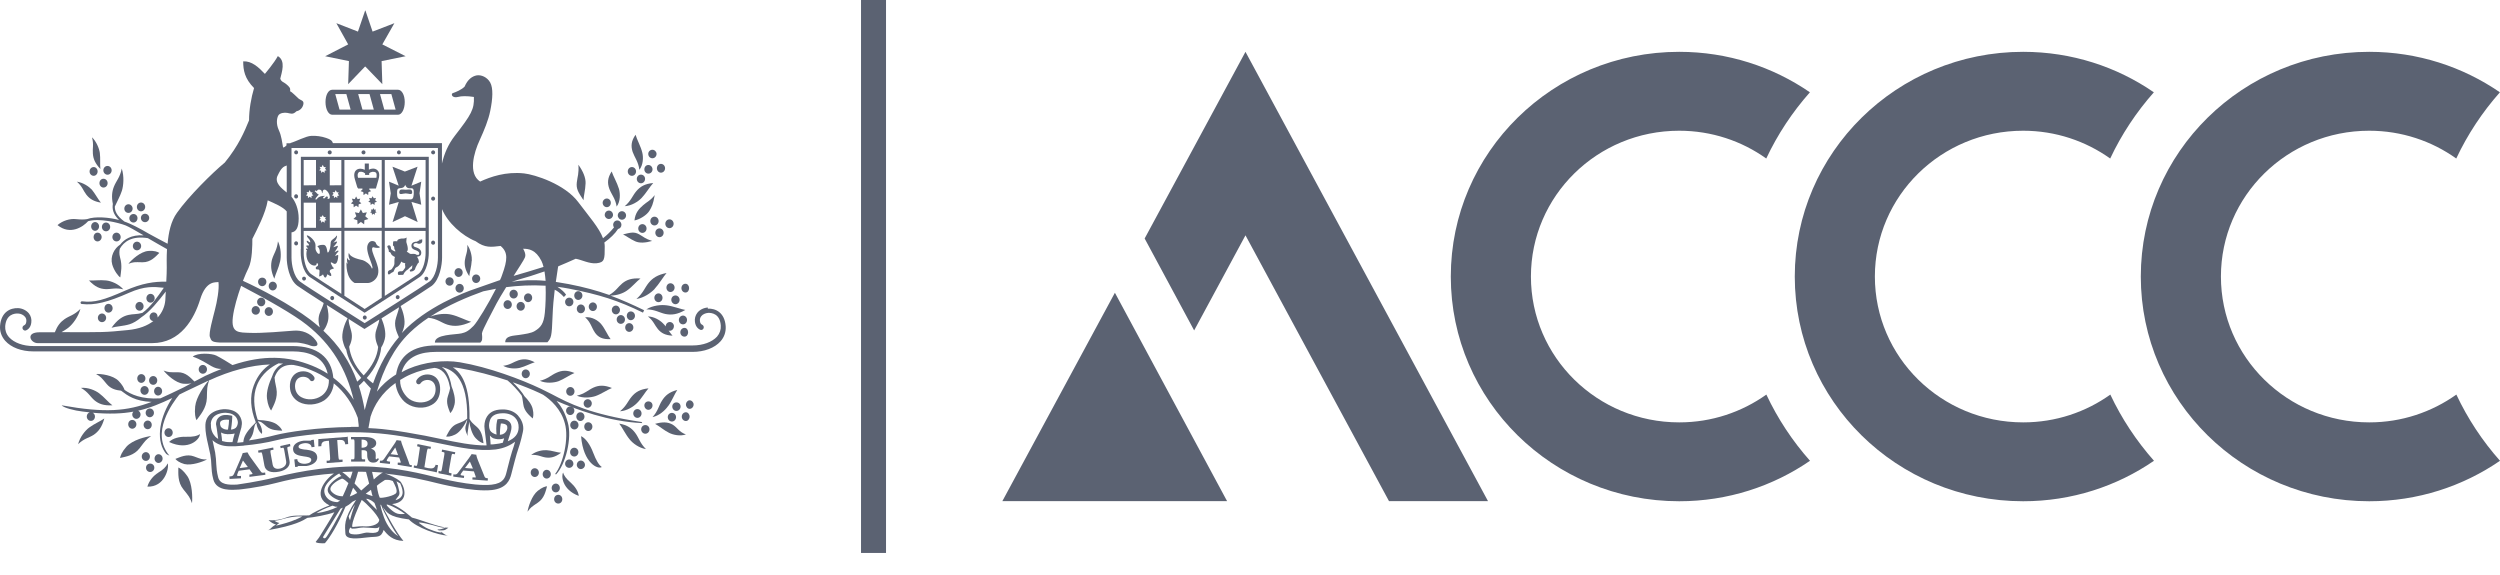 <?xml version="1.0" encoding="UTF-8"?>
<svg width="100px" height="23px" viewBox="0 0 100 23" version="1.1" xmlns="http://www.w3.org/2000/svg" xmlns:xlink="http://www.w3.org/1999/xlink">
    <title>ACCC_RGB__Reduced_Black</title>
    <g id="Page-1" stroke="none" stroke-width="1" fill="none" fill-rule="evenodd">
        <g id="ACCC_RGB__Reduced_Black" transform="translate(0, -0)" fill="#5B6272" fill-rule="nonzero">
            <rect id="Rectangle" x="34.441" y="0" width="1" height="22.118"></rect>
            <g id="Group" transform="translate(-0, 0.415)">
                <polygon id="Path" points="13.957 2.029 13.927 2.951 14.601 2.248 14.615 2.248 15.293 2.951 15.264 2.029 16.225 1.834 15.293 1.361 15.776 0.512 14.903 0.849 14.615 -7.03919048e-16 14.601 0.02 14.318 0.849 13.454 0.512 13.927 1.361 13.006 1.834"></polygon>
                <path d="M13.289,3.175 C13.137,3.175 13.02,3.382 13.02,3.666 C13.02,3.951 13.137,4.175 13.289,4.175 L15.922,4.175 C16.069,4.175 16.19,3.951 16.19,3.666 C16.19,3.382 16.069,3.175 15.922,3.175 L13.289,3.175 L13.289,3.175 Z M13.581,3.968 L13.41,3.347 L13.854,3.347 L14.025,3.968 L13.581,3.968 Z M14.498,3.968 L14.327,3.347 L14.781,3.347 L14.952,3.968 L14.498,3.968 Z M15.371,3.968 L15.2,3.347 L15.654,3.347 L15.825,3.968 L15.376,3.968 L15.371,3.968 Z" id="Shape"></path>
                <path d="M13.191,5.76 C13.235,5.76 13.269,5.726 13.269,5.682 C13.269,5.633 13.235,5.599 13.191,5.599 C13.147,5.599 13.108,5.638 13.108,5.682 C13.108,5.721 13.142,5.76 13.191,5.76 Z" id="Path"></path>
                <path d="M14.542,5.76 C14.586,5.76 14.62,5.726 14.62,5.682 C14.62,5.633 14.586,5.599 14.542,5.599 C14.498,5.599 14.459,5.638 14.459,5.682 C14.459,5.721 14.493,5.76 14.542,5.76 Z" id="Path"></path>
                <path d="M15.956,5.76 C16,5.76 16.034,5.726 16.034,5.682 C16.034,5.633 15.995,5.599 15.956,5.599 C15.917,5.599 15.878,5.638 15.878,5.682 C15.878,5.721 15.912,5.76 15.956,5.76 Z" id="Path"></path>
                <path d="M11.845,5.76 C11.889,5.76 11.923,5.726 11.923,5.682 C11.923,5.633 11.889,5.599 11.845,5.599 C11.801,5.599 11.767,5.638 11.767,5.682 C11.767,5.721 11.801,5.76 11.845,5.76 Z" id="Path"></path>
                <path d="M11.845,7.525 C11.889,7.525 11.923,7.491 11.923,7.443 C11.923,7.394 11.889,7.355 11.845,7.355 C11.801,7.355 11.767,7.394 11.767,7.443 C11.767,7.491 11.801,7.525 11.845,7.525 Z" id="Path"></path>
                <path d="M11.845,9.237 C11.801,9.237 11.767,9.276 11.767,9.32 C11.767,9.364 11.801,9.403 11.845,9.403 C11.889,9.403 11.923,9.369 11.923,9.32 C11.923,9.272 11.889,9.237 11.845,9.237 Z" id="Path"></path>
                <path d="M17.327,5.76 C17.371,5.76 17.405,5.726 17.405,5.682 C17.405,5.633 17.366,5.599 17.327,5.599 C17.288,5.599 17.244,5.638 17.244,5.682 C17.244,5.721 17.283,5.76 17.327,5.76 Z" id="Path"></path>
                <path d="M17.327,7.613 C17.371,7.613 17.405,7.574 17.405,7.53 C17.405,7.486 17.366,7.447 17.327,7.447 C17.288,7.447 17.244,7.486 17.244,7.53 C17.244,7.579 17.283,7.613 17.327,7.613 Z" id="Path"></path>
                <path d="M17.327,9.374 C17.371,9.374 17.405,9.34 17.405,9.291 C17.405,9.247 17.366,9.208 17.327,9.208 C17.288,9.208 17.244,9.242 17.244,9.291 C17.244,9.34 17.283,9.374 17.327,9.374 Z" id="Path"></path>
                <path d="M17.054,10.652 C17.01,10.652 16.976,10.686 16.976,10.725 C16.976,10.774 17.01,10.808 17.054,10.808 C17.098,10.808 17.132,10.774 17.132,10.725 C17.132,10.691 17.098,10.652 17.054,10.652 Z" id="Path"></path>
                <path d="M15.908,11.388 C15.864,11.388 15.83,11.427 15.83,11.471 C15.83,11.52 15.869,11.554 15.908,11.554 C15.947,11.554 15.986,11.515 15.986,11.471 C15.986,11.427 15.951,11.388 15.908,11.388 Z" id="Path"></path>
                <path d="M14.591,12.203 C14.547,12.203 14.513,12.242 14.513,12.286 C14.513,12.33 14.547,12.369 14.591,12.369 C14.635,12.369 14.669,12.33 14.669,12.286 C14.669,12.242 14.635,12.203 14.591,12.203 Z" id="Path"></path>
                <path d="M13.289,11.422 C13.245,11.422 13.211,11.461 13.211,11.505 C13.211,11.549 13.245,11.593 13.289,11.593 C13.332,11.593 13.367,11.554 13.367,11.505 C13.367,11.457 13.332,11.422 13.289,11.422 Z" id="Path"></path>
                <path d="M12.162,10.652 C12.118,10.652 12.084,10.686 12.084,10.725 C12.084,10.774 12.118,10.808 12.162,10.808 C12.201,10.808 12.24,10.774 12.24,10.725 C12.24,10.691 12.206,10.652 12.162,10.652 Z" id="Path"></path>
                <path d="M4.495,15.797 C4.344,15.69 4.163,15.461 3.963,15.314 C3.807,15.197 3.52,15.075 3.237,15.1 C3.524,15.261 3.602,15.446 3.778,15.597 C3.949,15.739 4.149,15.817 4.495,15.797 L4.495,15.797 Z" id="Path"></path>
                <path d="M3.124,17.353 C3.363,17.119 3.554,17.104 3.749,16.977 C3.934,16.851 4.076,16.675 4.173,16.324 C4.017,16.436 3.763,16.539 3.563,16.69 C3.402,16.812 3.198,17.065 3.124,17.353 L3.124,17.353 Z" id="Path"></path>
                <path d="M6.046,17.026 C5.836,17.051 5.3,17.182 5.056,17.455 C4.875,17.66 4.817,17.816 4.802,17.904 C5.027,17.85 5.363,17.811 5.592,17.504 C5.822,17.202 5.831,17.177 6.046,17.026 L6.046,17.026 Z" id="Path"></path>
                <path d="M6.329,18.494 C6.143,18.606 5.963,18.811 5.895,19.05 C6.578,19.08 6.773,18.319 6.709,18.119 C6.651,18.25 6.519,18.382 6.324,18.494 L6.329,18.494 Z" id="Path"></path>
                <path d="M7.134,18.285 C7.134,18.519 7.099,18.87 7.334,19.158 C7.568,19.45 7.587,19.465 7.68,19.714 C7.704,19.494 7.694,18.928 7.494,18.631 C7.343,18.411 7.212,18.319 7.134,18.285 L7.134,18.285 Z" id="Path"></path>
                <path d="M7.016,17.943 C7.065,18.002 7.168,18.089 7.377,18.148 C7.665,18.216 8.114,18.055 8.28,17.963 C8.06,17.963 8.046,17.948 7.758,17.841 C7.47,17.733 7.202,17.87 7.012,17.943 L7.016,17.943 Z" id="Path"></path>
                <path d="M7.997,16.948 C7.885,17.031 7.699,17.065 7.441,17.056 C7.182,17.046 6.909,17.114 6.763,17.265 C7.553,17.636 8.002,17.143 7.997,16.953 L7.997,16.948 Z" id="Path"></path>
                <path d="M10.884,9.949 C10.821,10.179 10.826,10.413 10.972,10.735 C11.016,10.554 11.152,10.291 11.206,10.037 C11.25,9.832 11.245,9.501 11.118,9.237 C11.084,9.579 10.952,9.725 10.884,9.954 L10.884,9.949 Z" id="Path"></path>
                <path d="M3.715,5.731 C3.729,5.936 3.802,6.121 4.017,6.345 C3.993,6.179 4.022,5.921 3.993,5.701 C3.968,5.526 3.861,5.253 3.68,5.077 C3.759,5.37 3.695,5.526 3.715,5.731 Z" id="Path"></path>
                <path d="M4.037,7.691 C3.929,7.569 3.812,7.34 3.676,7.174 C3.559,7.048 3.324,6.887 3.076,6.852 C3.295,7.043 3.329,7.213 3.456,7.374 C3.583,7.535 3.744,7.643 4.037,7.691 Z" id="Path"></path>
                <path d="M5.129,10.14 C5.344,10.062 5.363,10.067 5.7,10.076 C6.031,10.081 6.231,9.842 6.373,9.701 C6.304,9.657 6.168,9.603 5.934,9.623 C5.617,9.647 5.256,9.984 5.134,10.14 L5.129,10.14 Z" id="Path"></path>
                <path d="M3.554,10.798 C3.798,11.057 3.993,11.139 4.217,11.149 C4.446,11.159 4.617,11.081 4.934,11.159 C4.739,10.94 4.441,10.822 4.246,10.803 C4.007,10.774 3.734,10.818 3.549,10.803 L3.554,10.798 Z" id="Path"></path>
                <path d="M18.873,10.023 C18.883,9.852 18.834,9.579 18.692,9.379 C18.712,9.662 18.619,9.798 18.595,9.998 C18.571,10.198 18.605,10.384 18.771,10.632 C18.785,10.471 18.858,10.237 18.868,10.018 L18.873,10.023 Z" id="Path"></path>
                <path d="M21.107,20.045 C21.238,19.87 21.258,19.865 21.516,19.689 C21.775,19.514 21.828,19.226 21.882,19.036 C21.809,19.041 21.682,19.08 21.507,19.221 C21.272,19.411 21.131,19.86 21.102,20.045 L21.107,20.045 Z" id="Path"></path>
                <path d="M22.526,18.489 C22.443,18.602 22.477,19.172 23.15,19.421 C23.136,19.24 22.994,19.036 22.823,18.884 C22.653,18.738 22.55,18.602 22.526,18.485 L22.526,18.489 Z" id="Path"></path>
                <path d="M23.726,17.69 C23.614,17.387 23.428,17.114 23.243,17.031 C23.331,18.133 23.931,18.372 24.072,18.265 C23.955,18.187 23.843,17.997 23.726,17.69 Z" id="Path"></path>
                <path d="M22.438,17.694 C22.282,17.685 22.063,17.602 21.863,17.592 C21.702,17.582 21.438,17.631 21.248,17.782 C21.521,17.763 21.648,17.86 21.833,17.885 C22.024,17.909 22.199,17.875 22.438,17.699 L22.438,17.694 Z" id="Path"></path>
                <path d="M22.258,14.495 C22.043,14.588 21.911,14.744 21.594,14.817 C21.843,14.929 22.155,14.9 22.345,14.832 C22.56,14.749 22.804,14.573 22.98,14.505 C22.667,14.378 22.477,14.397 22.258,14.495 Z" id="Path"></path>
                <path d="M24.477,15.105 C24.165,14.978 23.95,14.992 23.735,15.09 C23.521,15.188 23.389,15.339 23.072,15.412 C23.321,15.524 23.638,15.49 23.823,15.427 C24.057,15.344 24.301,15.173 24.477,15.105 L24.477,15.105 Z" id="Path"></path>
                <path d="M20.736,13.998 C20.541,14.061 20.409,14.183 20.126,14.217 C20.341,14.339 20.619,14.339 20.79,14.3 C21.004,14.246 21.233,14.119 21.39,14.076 C21.121,13.934 20.936,13.934 20.736,13.998 L20.736,13.998 Z" id="Path"></path>
                <path d="M25.267,15.451 C25.111,15.636 25.057,15.826 24.799,16.036 C25.072,16.022 25.34,15.851 25.482,15.705 C25.657,15.534 25.808,15.266 25.94,15.119 C25.608,15.153 25.423,15.266 25.267,15.451 L25.267,15.451 Z" id="Path"></path>
                <path d="M26.725,15.831 C26.872,15.631 26.984,15.344 27.091,15.183 C26.764,15.266 26.603,15.412 26.476,15.617 C26.35,15.812 26.325,16.022 26.101,16.27 C26.369,16.212 26.608,15.997 26.725,15.826 L26.725,15.831 Z" id="Path"></path>
                <path d="M24.769,16.529 C24.891,16.68 25.018,16.958 25.184,17.158 C25.311,17.319 25.569,17.509 25.838,17.548 C25.599,17.314 25.56,17.109 25.418,16.914 C25.277,16.719 25.101,16.587 24.769,16.529 L24.769,16.529 Z" id="Path"></path>
                <path d="M26.203,16.539 C26.355,16.617 26.564,16.802 26.764,16.899 C26.93,16.982 27.203,17.041 27.437,16.963 C27.159,16.865 27.086,16.675 26.901,16.568 C26.715,16.46 26.491,16.456 26.203,16.539 Z" id="Path"></path>
                <path d="M26.184,11.139 C26.369,10.94 26.525,10.666 26.662,10.505 C26.306,10.574 26.106,10.705 25.945,10.901 C25.784,11.1 25.73,11.305 25.457,11.544 C25.755,11.5 26.038,11.3 26.189,11.139 L26.184,11.139 Z" id="Path"></path>
                <path d="M26.662,11.798 C26.452,11.769 26.111,11.798 25.852,11.959 C26.208,11.964 26.369,12.091 26.613,12.144 C26.857,12.193 27.091,12.169 27.413,11.983 C27.213,11.949 26.93,11.832 26.667,11.798 L26.662,11.798 Z" id="Path"></path>
                <path d="M23.794,12.886 C23.926,13.071 24.096,13.168 24.423,13.149 C24.311,13.007 24.199,12.729 24.043,12.544 C23.921,12.403 23.677,12.247 23.404,12.276 C23.633,12.476 23.662,12.695 23.794,12.881 L23.794,12.886 Z" id="Path"></path>
                <path d="M26.125,6.906 C25.794,6.935 25.608,7.048 25.452,7.233 C25.296,7.418 25.243,7.618 24.989,7.833 C25.262,7.818 25.53,7.647 25.667,7.501 C25.842,7.316 25.994,7.052 26.125,6.911 L26.125,6.906 Z" id="Path"></path>
                <path d="M24.667,7.847 C24.818,7.643 24.813,7.34 24.76,7.145 C24.687,6.901 24.526,6.623 24.467,6.443 C24.296,6.706 24.291,6.911 24.374,7.14 C24.462,7.369 24.618,7.53 24.667,7.852 L24.667,7.847 Z" id="Path"></path>
                <path d="M25.725,7.794 C25.56,7.935 25.408,8.101 25.379,8.403 C25.594,8.364 25.877,8.184 25.979,8.013 C26.072,7.852 26.12,7.779 26.189,7.389 C25.998,7.628 25.891,7.647 25.725,7.794 L25.725,7.794 Z" id="Path"></path>
                <path d="M25.574,6.379 C25.73,6.179 25.74,5.877 25.691,5.687 C25.633,5.443 25.472,5.16 25.423,4.975 C25.243,5.228 25.233,5.433 25.306,5.662 C25.384,5.882 25.535,6.057 25.574,6.374 L25.574,6.379 Z" id="Path"></path>
                <path d="M23.423,6.916 C23.433,6.696 23.321,6.433 23.136,6.175 C23.16,6.545 23.101,6.628 23.072,6.882 C23.043,7.14 23.126,7.272 23.34,7.594 C23.35,7.384 23.414,7.194 23.423,6.916 L23.423,6.916 Z" id="Path"></path>
                <path d="M24.916,8.959 C25.072,9.033 25.199,9.145 25.408,9.237 C25.574,9.315 25.823,9.301 26.086,9.223 C25.789,9.13 25.75,9.057 25.56,8.955 C25.369,8.852 25.238,8.881 24.911,8.964 L24.916,8.959 Z" id="Path"></path>
                <path d="M28.315,11.886 C28.149,11.895 27.988,11.973 27.891,12.1 C27.813,12.203 27.779,12.33 27.798,12.466 C27.827,12.681 27.959,12.754 28.013,12.778 C28.066,12.798 28.125,12.768 28.144,12.715 C28.164,12.661 28.14,12.598 28.086,12.573 C28.052,12.559 28.008,12.525 27.998,12.432 C27.988,12.359 28.003,12.295 28.047,12.237 C28.105,12.159 28.213,12.11 28.325,12.1 C28.466,12.095 28.798,12.13 28.832,12.608 C28.842,12.768 28.793,12.92 28.681,13.051 C28.481,13.266 28.125,13.403 27.706,13.403 L17.439,13.403 C16.512,13.403 15.956,13.812 15.844,14.563 C15.503,14.778 15.254,15.012 15.074,15.251 C15.347,14.334 15.752,13.505 16.395,12.886 C16.625,12.666 16.873,12.471 17.137,12.295 C17.507,12.339 17.649,12.495 17.902,12.573 C18.166,12.651 18.439,12.642 18.849,12.456 C18.634,12.403 18.336,12.232 18.049,12.169 C17.839,12.12 17.517,12.13 17.21,12.251 C17.927,11.783 18.717,11.457 19.331,11.237 C19.483,11.203 19.653,11.174 19.839,11.135 C19.531,11.744 19.092,12.466 18.941,12.622 C18.736,12.832 18.624,12.881 18.458,12.92 C18.205,12.978 17.385,12.949 17.395,13.29 L19.214,13.29 C19.297,13.207 19.297,13.149 19.278,12.92 C19.297,12.768 19.678,12.091 19.858,11.73 C19.926,11.598 20.078,11.344 20.248,11.071 C20.712,11.013 21.248,10.979 21.824,11.013 C21.838,11.378 21.824,11.774 21.794,12.091 C21.75,12.539 21.629,12.681 21.39,12.827 C21.248,12.915 21.014,12.944 20.76,12.983 C20.551,13.017 20.209,13.003 20.209,13.276 L21.897,13.276 C22.048,13.095 22.072,13.061 22.102,12.237 C22.116,11.852 22.15,11.491 22.189,11.174 C22.394,11.271 22.555,11.466 22.555,11.466 L22.643,11.374 C22.589,11.286 22.472,11.174 22.297,11.057 C22.453,11.076 22.594,11.1 22.755,11.13 C23.974,11.364 24.721,11.603 25.72,12.091 L25.764,11.993 C25.291,11.764 24.862,11.574 24.418,11.408 C24.677,11.408 24.93,11.315 25.077,11.208 C25.282,11.066 25.467,10.837 25.618,10.725 C25.277,10.701 25.067,10.774 24.891,10.92 C24.721,11.061 24.633,11.232 24.37,11.383 C23.887,11.213 23.379,11.071 22.75,10.949 C22.56,10.915 22.399,10.886 22.233,10.861 C22.263,10.642 22.297,10.447 22.316,10.305 C22.316,10.281 22.326,10.257 22.331,10.237 C22.55,10.145 22.794,10.042 23.028,9.935 C23.262,9.974 23.575,10.145 23.862,10.115 C24.189,10.081 24.189,9.954 24.189,9.447 C24.189,9.393 24.184,9.34 24.174,9.286 C24.413,9.111 24.599,8.935 24.721,8.745 C24.799,8.73 24.857,8.662 24.857,8.579 C24.857,8.481 24.784,8.403 24.691,8.403 C24.599,8.403 24.526,8.481 24.526,8.579 C24.526,8.618 24.54,8.652 24.56,8.681 C24.433,8.837 24.291,8.979 24.121,9.115 C23.965,8.696 23.56,8.242 23.136,7.677 C22.594,6.945 21.38,6.565 20.96,6.521 C20.224,6.443 19.624,6.657 19.205,6.848 C18.722,6.531 18.946,5.706 19.19,5.184 C19.37,4.789 19.536,4.389 19.609,4.024 C19.712,3.526 19.731,3.112 19.609,2.887 C19.487,2.668 19.248,2.57 19.068,2.6 C18.888,2.634 18.707,2.76 18.585,3.048 C18.463,3.175 18.249,3.263 18.097,3.316 C18.029,3.38 18.112,3.516 18.317,3.463 C18.453,3.424 18.678,3.419 18.956,3.463 C18.975,3.951 18.858,4.16 18.195,5.014 C17.922,5.365 17.766,5.745 17.678,6.126 L17.678,5.311 L13.318,5.311 C13.284,5.204 13.215,5.16 13.045,5.102 C12.864,5.038 12.635,5.009 12.455,5.019 C12.235,5.028 11.855,5.238 11.616,5.306 L11.616,5.316 C11.616,5.316 11.46,5.316 11.46,5.316 L11.46,5.399 C11.372,5.497 11.323,5.482 11.323,5.482 C11.279,5.272 11.269,5.043 11.152,4.789 C11.035,4.536 11.074,4.307 11.133,4.204 C11.191,4.102 11.382,4.077 11.499,4.102 C11.616,4.121 11.713,4.185 11.855,4.038 C11.957,4.019 12.094,3.936 12.133,3.765 C12.172,3.599 12.03,3.599 11.952,3.536 C11.874,3.473 11.684,3.263 11.601,3.234 C11.616,3.204 11.606,3.121 11.591,3.097 C11.528,2.995 11.382,2.897 11.299,2.853 C11.23,2.809 11.211,2.731 11.211,2.731 C11.269,2.478 11.44,2.019 11.113,1.829 C10.972,2.097 10.596,2.541 10.596,2.541 C10.338,2.268 10.065,2.019 9.728,2.039 C9.728,2.395 9.787,2.731 10.162,3.107 C10.045,3.497 9.962,3.975 9.962,4.399 C9.782,4.838 9.548,5.404 8.992,6.087 C8.485,6.506 7.538,7.447 7.08,8.096 C6.836,8.433 6.743,8.886 6.704,9.335 C6.475,9.213 6.207,9.076 5.948,8.93 C5.578,8.711 5.227,8.54 5.07,8.481 C5.046,8.472 5.012,8.457 4.978,8.447 C4.666,8.223 4.588,8.018 4.593,7.847 C4.671,7.667 4.802,7.443 4.875,7.218 C4.939,7.013 4.973,6.648 4.871,6.326 C4.797,6.691 4.651,6.813 4.558,7.048 C4.48,7.243 4.456,7.452 4.514,7.745 C4.485,7.921 4.51,8.145 4.763,8.384 C4.378,8.281 3.807,8.228 3.481,8.35 C3.363,8.369 3.222,8.369 3.042,8.35 C2.803,8.32 2.5,8.413 2.3,8.589 C2.807,9.003 3.32,8.662 3.524,8.433 C3.968,8.301 4.734,8.491 5.027,8.603 C5.149,8.652 5.431,8.813 5.744,8.998 C5.251,8.969 4.968,9.159 4.807,9.369 C4.573,9.52 4.397,9.842 4.49,10.169 C4.563,10.418 4.739,10.642 4.812,10.681 C4.836,10.462 4.9,10.227 4.802,9.881 C4.763,9.735 4.773,9.628 4.792,9.535 C4.953,9.257 5.27,9.008 5.914,9.111 L5.914,9.111 C6.187,9.267 6.456,9.428 6.68,9.55 C6.66,9.886 6.67,10.174 6.67,10.296 C6.67,10.418 6.665,10.632 6.651,10.852 C6.178,10.842 5.685,10.91 4.988,11.218 C4.158,11.583 3.778,11.7 3.281,11.637 C3.251,11.637 3.227,11.656 3.222,11.686 C3.222,11.715 3.237,11.739 3.266,11.744 C3.783,11.808 4.315,11.671 5.163,11.296 C5.792,11.018 6.153,11.052 6.553,11.096 C6.314,11.442 6.012,11.881 5.695,12.1 C5.475,12.164 5.319,12.139 5.134,12.183 C4.9,12.237 4.695,12.369 4.461,12.695 C4.651,12.637 4.939,12.632 5.188,12.554 C5.314,12.515 5.485,12.422 5.641,12.286 C5.997,12.056 6.343,11.622 6.631,11.247 C6.621,11.413 6.617,11.549 6.612,11.598 C6.592,11.827 6.5,12.076 6.304,12.286 C6.304,12.276 6.304,12.266 6.304,12.256 C6.304,12.159 6.241,12.081 6.148,12.081 C6.056,12.081 5.983,12.164 5.983,12.256 C5.983,12.349 6.046,12.422 6.134,12.427 C5.9,12.608 5.573,12.744 5.11,12.788 C4.183,12.881 4.149,12.876 2.461,12.871 C2.559,12.812 2.661,12.754 2.749,12.681 C2.91,12.549 3.129,12.266 3.217,11.939 C2.964,12.198 2.778,12.212 2.578,12.354 C2.417,12.466 2.295,12.617 2.193,12.876 C2.008,12.876 1.808,12.876 1.583,12.876 C1.003,12.876 1.218,13.31 1.505,13.31 L6.085,13.31 C7.226,13.31 7.768,12.334 8.007,11.559 C8.246,10.783 8.641,10.891 8.738,10.866 C8.777,11.139 8.68,11.661 8.597,11.978 C8.519,12.295 8.338,12.92 8.397,13.066 C8.455,13.212 8.455,13.266 8.772,13.285 L11.816,13.285 C12.03,13.285 12.328,13.368 12.425,13.412 C12.528,13.451 12.84,13.476 12.625,13.193 C12.406,12.9 12.069,12.783 11.738,12.812 C11.421,12.837 10.46,12.92 10.006,12.9 C9.553,12.881 9.236,12.92 9.314,12.271 C9.358,11.9 9.504,11.417 9.645,11.018 C10.699,11.569 11.772,12.178 12.269,12.578 C13.264,13.363 13.849,14.344 14.147,15.578 C13.937,15.231 13.659,14.944 13.332,14.695 C13.259,13.876 12.684,13.427 11.703,13.427 L1.339,13.427 C0.925,13.427 0.564,13.295 0.364,13.076 C0.247,12.944 0.198,12.788 0.208,12.632 C0.247,12.154 0.583,12.12 0.72,12.125 C0.837,12.13 0.94,12.183 1.003,12.261 C1.047,12.315 1.061,12.378 1.052,12.456 C1.042,12.549 0.998,12.583 0.964,12.598 C0.91,12.622 0.886,12.681 0.905,12.739 C0.93,12.793 0.988,12.822 1.037,12.803 C1.096,12.778 1.227,12.705 1.252,12.49 C1.271,12.354 1.237,12.227 1.159,12.125 C1.061,12.003 0.9,11.92 0.73,11.91 C0.408,11.895 0.047,12.071 0.003,12.612 C-0.016,12.832 0.057,13.046 0.208,13.217 C0.447,13.485 0.857,13.641 1.335,13.641 L11.713,13.641 C12.279,13.641 12.947,13.807 13.108,14.534 C12.918,14.412 12.713,14.305 12.484,14.212 C11.513,13.822 10.552,13.773 9.299,14.188 C9.148,14.09 8.826,13.895 8.65,13.807 C8.475,13.72 7.909,13.681 7.709,13.851 C8.021,13.954 8.26,14.119 8.46,14.232 C8.582,14.3 8.709,14.344 8.86,14.344 C8.655,14.422 8.436,14.514 8.216,14.617 L7.777,14.846 C7.626,14.7 7.436,14.471 7.114,14.475 C6.782,14.475 6.758,14.485 6.543,14.407 C6.665,14.563 7.021,14.905 7.338,14.934 C7.475,14.944 7.582,14.934 7.66,14.914 L7.348,15.08 C7.002,15.246 6.704,15.392 6.417,15.519 C5.646,15.568 5.222,15.348 4.983,15.183 C4.953,15.095 4.89,14.973 4.744,14.822 C4.514,14.588 4.032,14.534 3.841,14.544 C4.041,14.661 4.051,14.685 4.271,14.949 C4.441,15.153 4.661,15.192 4.841,15.212 L4.875,15.236 C5.08,15.392 5.407,15.641 6.065,15.661 C5.085,16.031 4.217,16.114 2.466,15.797 C2.539,15.895 2.983,16.012 3.3,16.046 C3.398,16.061 3.49,16.07 3.588,16.08 C3.52,16.1 3.471,16.163 3.471,16.246 C3.471,16.343 3.544,16.421 3.637,16.421 C3.729,16.421 3.798,16.343 3.798,16.246 C3.798,16.178 3.763,16.124 3.71,16.095 C4.368,16.153 4.885,16.134 5.334,16.051 C5.309,16.08 5.29,16.119 5.29,16.163 C5.29,16.261 5.368,16.339 5.456,16.339 C5.544,16.339 5.622,16.261 5.622,16.163 C5.622,16.095 5.583,16.041 5.529,16.012 C6.007,15.904 6.426,15.724 6.89,15.505 C6.402,16.241 6.222,17.124 6.592,17.665 C6.636,17.733 6.665,17.758 6.68,17.763 C6.699,17.772 6.778,17.811 6.778,17.811 C6.007,16.914 6.895,15.705 7.173,15.368 C7.255,15.329 7.343,15.285 7.431,15.241 L8.299,14.827 C8.299,14.827 8.333,14.817 8.348,14.807 C8.177,14.997 7.846,15.47 7.807,15.841 C7.777,16.139 7.816,16.304 7.86,16.392 C8.011,16.187 8.26,15.909 8.275,15.505 C8.285,15.1 8.28,15.066 8.363,14.802 C9.216,14.407 10.045,14.193 10.796,14.163 C10.567,14.315 10.309,14.573 10.148,15.012 C9.987,15.436 10.016,15.939 10.231,16.475 C10.216,16.49 10.206,16.504 10.187,16.529 C10.04,16.665 9.821,16.909 9.762,17.114 C9.743,17.173 9.738,17.226 9.733,17.27 C9.65,17.28 9.567,17.29 9.489,17.294 C9.514,17.182 9.562,17.012 9.597,16.89 L9.66,16.665 C9.66,16.665 9.66,16.651 9.66,16.646 C9.679,16.573 9.675,16.514 9.675,16.495 C9.67,16.373 9.597,15.978 9.026,15.953 C8.777,15.939 8.241,16.061 8.216,16.573 C8.216,16.597 8.216,16.665 8.216,16.675 C8.216,16.846 8.26,17.104 8.324,17.368 L8.411,17.763 C8.441,17.933 8.45,18.07 8.455,18.202 C8.465,18.358 8.47,18.533 8.533,18.763 C8.665,19.26 9.319,19.177 9.553,19.167 C9.553,19.167 10.26,19.104 11.021,18.909 C11.391,18.811 12.25,18.606 13.357,18.524 C13.015,18.753 12.45,19.44 13.181,19.801 C12.889,19.909 12.508,20.099 12.367,20.201 C11.879,20.216 11.718,20.182 11.425,20.294 C11.274,20.357 10.952,20.421 10.743,20.387 C10.821,20.474 10.952,20.548 11.04,20.567 C10.83,20.674 10.86,20.738 10.709,20.801 L10.743,20.787 C11.801,20.606 12.123,20.406 12.294,20.299 C12.513,20.284 13.079,20.187 13.376,20.074 C13.142,20.489 12.908,20.84 12.757,21.094 C12.713,21.147 12.669,21.206 12.635,21.25 C12.586,21.308 12.908,21.328 12.996,21.313 C13.191,21.094 13.518,20.567 13.82,19.855 C13.903,19.811 13.996,19.753 14.098,19.655 C14.171,19.621 14.23,19.592 14.244,19.582 C13.713,20.377 13.806,20.64 13.815,20.918 C13.825,21.206 14.357,21.118 14.718,21.079 C15.078,21.035 15.239,21.118 15.347,20.782 C15.498,20.982 15.708,21.211 16.137,21.221 C15.859,20.894 15.508,20.235 15.313,19.875 C15.483,20.065 15.498,20.255 16.356,20.362 C16.654,20.689 17.532,20.996 17.917,21.011 C17.8,20.987 17.815,20.967 17.546,20.801 C17.756,20.801 17.766,20.821 17.937,20.694 C17.585,20.694 16.82,20.367 16.478,20.289 C16.356,20.196 16.122,19.953 15.683,19.748 C16.454,19.665 16.132,18.943 15.995,18.826 C15.878,18.728 15.566,18.567 15.391,18.528 C16.308,18.621 17.059,18.806 17.473,18.909 C17.473,18.909 18.892,19.275 19.673,19.187 C20.273,19.119 20.395,18.777 20.453,18.548 L20.512,18.319 C20.56,18.143 20.629,17.86 20.668,17.738 C20.751,17.49 20.838,17.231 20.916,16.856 C20.916,16.856 20.916,16.851 20.916,16.851 C20.926,16.807 20.931,16.758 20.931,16.719 C20.931,16.514 20.834,16.334 20.712,16.197 C20.565,16.041 20.346,15.958 20.097,15.963 C19.756,15.963 19.541,16.09 19.434,16.334 C19.395,16.421 19.356,16.592 19.385,16.758 C19.405,16.963 19.458,17.299 19.463,17.402 C18.897,17.407 18.254,17.275 17.654,17.148 L16.995,17.012 L16.717,16.963 C16.103,16.851 15.508,16.743 14.737,16.709 C14.761,16.558 14.791,16.407 14.82,16.256 C14.966,15.797 15.264,15.3 15.82,14.905 C15.849,15.236 16.03,15.563 16.269,15.724 C16.561,15.924 16.971,15.948 17.263,15.783 C17.488,15.666 17.595,15.451 17.605,15.183 C17.615,14.89 17.502,14.671 17.278,14.593 C17.049,14.514 16.785,14.593 16.664,14.788 C16.634,14.836 16.644,14.905 16.688,14.939 C16.737,14.973 16.8,14.958 16.829,14.91 C16.903,14.802 17.073,14.753 17.215,14.802 C17.351,14.851 17.429,14.983 17.424,15.178 C17.415,15.417 17.283,15.539 17.166,15.602 C16.937,15.724 16.61,15.709 16.376,15.548 C16.229,15.446 15.991,15.158 16.005,14.783 C16.142,14.7 16.288,14.617 16.454,14.549 C16.737,14.427 17.059,14.344 17.381,14.3 C17.624,14.324 17.897,14.485 18.005,15.11 C17.995,15.188 17.971,15.261 17.917,15.427 C17.824,15.7 17.946,15.934 18.01,16.109 C18.058,16.065 18.132,15.968 18.18,15.768 C18.234,15.548 18.141,15.231 18.063,15.041 C17.98,14.593 17.839,14.368 17.678,14.276 C17.693,14.276 17.712,14.276 17.722,14.276 C18.146,14.402 18.712,14.724 18.688,16.329 C18.566,16.426 18.532,16.441 18.293,16.534 C18.034,16.631 17.937,16.885 17.844,17.046 C17.907,17.056 18.024,17.056 18.205,16.968 C18.419,16.865 18.605,16.548 18.688,16.368 C18.688,16.368 18.688,16.368 18.688,16.373 C18.688,16.46 18.634,16.573 18.619,16.66 C18.59,16.817 18.712,17.026 18.712,17.026 C18.688,16.953 18.712,16.821 18.736,16.685 C18.751,16.607 18.761,16.529 18.771,16.451 C18.8,16.656 18.878,16.958 19.029,17.114 C19.166,17.26 19.278,17.304 19.341,17.314 C19.312,17.134 19.292,16.856 19.083,16.67 C18.892,16.504 18.858,16.475 18.78,16.343 C18.8,15.012 18.468,14.5 18.112,14.28 C18.21,14.285 18.307,14.295 18.4,14.315 C19.024,14.422 19.692,14.602 20.302,14.802 C20.463,14.934 20.721,15.202 20.863,15.402 C20.897,15.49 20.902,15.558 20.931,15.753 C20.965,16.041 21.18,16.202 21.307,16.324 C21.331,16.261 21.355,16.139 21.307,15.939 C21.268,15.763 21.116,15.573 20.98,15.436 C20.887,15.27 20.687,15.046 20.512,14.875 C20.912,15.017 21.277,15.163 21.57,15.3 L21.721,15.373 C22.024,15.573 22.443,15.944 22.594,16.519 C22.765,17.114 22.526,18.133 22.209,18.538 L22.238,18.567 C22.619,18.182 22.892,17.109 22.711,16.48 C22.599,16.075 22.428,15.807 22.263,15.622 C23.033,15.958 24.36,16.456 25.691,16.509 L25.667,16.465 C23.594,16.158 22.755,15.714 22.063,15.348 L21.633,15.134 C20.853,14.763 19.536,14.266 18.395,14.076 C17.756,13.968 16.961,14.071 16.347,14.334 C16.244,14.378 16.151,14.427 16.064,14.475 C16.249,13.807 16.888,13.661 17.429,13.661 L27.696,13.661 C28.174,13.661 28.583,13.505 28.822,13.237 C28.974,13.066 29.042,12.856 29.027,12.632 C28.988,12.091 28.627,11.915 28.31,11.93 L28.315,11.886 Z M20.946,9.979 C21.009,9.871 21.068,9.789 20.926,9.535 C21.146,9.535 21.429,9.569 21.658,10.023 C21.692,10.086 21.716,10.169 21.741,10.262 C21.302,10.403 20.892,10.52 20.556,10.618 L20.546,10.618 C20.751,10.301 20.921,10.032 20.946,9.984 L20.946,9.979 Z M20.726,10.774 C21.019,10.696 21.385,10.579 21.78,10.442 C21.799,10.559 21.814,10.691 21.824,10.818 C21.268,10.769 20.843,10.798 20.468,10.857 L20.726,10.774 L20.726,10.774 Z M11.801,20.377 C11.65,20.45 11.284,20.557 11.04,20.611 C11.04,20.611 11.118,20.538 11.177,20.504 C11.177,20.504 11.05,20.479 10.977,20.411 C11.06,20.411 11.191,20.387 11.308,20.348 C11.518,20.284 11.86,20.221 12.089,20.245 C12.001,20.299 11.947,20.309 11.801,20.382 L11.801,20.377 Z M17.527,20.65 C17.707,20.709 17.78,20.684 17.839,20.684 C17.688,20.738 17.595,20.782 17.488,20.752 C17.59,20.83 17.58,20.84 17.707,20.879 C17.576,20.908 17.366,20.826 17.224,20.772 C17.083,20.718 17.034,20.709 16.771,20.513 C16.649,20.421 17.322,20.587 17.522,20.65 L17.527,20.65 Z M17.683,9.886 L17.683,7.95 C17.902,8.496 18.497,9.023 19.024,9.233 C19.405,9.511 19.644,9.467 20.024,9.423 C20.326,9.676 20.307,9.974 20.082,10.588 C20.063,10.657 20.034,10.715 20,10.788 L19.039,11.125 C18.556,11.281 17.02,11.886 16.088,12.89 C16.078,12.9 16.073,12.905 16.069,12.915 C16.103,12.851 16.137,12.768 16.161,12.661 C16.229,12.398 16.122,12.047 16.025,11.827 C16.59,11.466 17.137,11.115 17.273,11.018 C17.59,10.769 17.683,10.174 17.683,9.891 L17.683,9.886 Z M17.517,9.886 C17.517,10.174 17.424,10.676 17.171,10.852 C16.912,11.042 14.918,12.3 14.586,12.51 C14.254,12.3 12.264,11.047 12.006,10.852 C11.752,10.671 11.66,10.174 11.66,9.886 L11.66,8.881 C11.835,8.857 11.947,8.711 11.947,8.32 C11.947,7.96 11.821,7.643 11.66,7.457 L11.66,5.506 L17.517,5.506 L17.517,9.886 L17.517,9.886 Z M15.127,13.456 C15.093,13.841 14.898,14.227 14.547,14.602 C14.157,14.197 14.01,13.783 13.966,13.456 C14.045,13.285 14.118,13.085 14.049,12.832 C13.971,12.559 13.947,12.495 13.947,12.344 C14.269,12.544 14.503,12.695 14.532,12.715 L14.581,12.744 L14.625,12.715 C14.654,12.695 14.874,12.559 15.171,12.369 C15.161,12.471 15.127,12.554 15.054,12.773 C14.961,13.046 15.049,13.271 15.122,13.456 L15.127,13.456 Z M11.104,6.613 C11.245,6.306 11.333,6.248 11.469,6.204 L11.469,7.287 C11.269,7.121 10.967,6.896 11.104,6.609 L11.104,6.613 Z M12.411,12.369 C11.567,11.735 10.431,11.144 9.718,10.818 C9.801,10.603 9.884,10.418 9.938,10.31 C10.094,9.998 10.094,9.369 10.094,9.14 C10.27,8.784 10.626,8.125 10.709,7.599 C10.991,7.725 11.323,7.862 11.469,8.042 L11.469,9.891 C11.469,10.174 11.562,10.774 11.899,11.018 C12.016,11.105 12.459,11.388 12.947,11.705 C12.928,11.798 12.889,11.881 12.801,12.086 C12.708,12.305 12.742,12.51 12.791,12.681 C12.669,12.573 12.542,12.471 12.411,12.369 L12.411,12.369 Z M12.937,12.812 C12.991,12.744 13.054,12.642 13.103,12.486 C13.171,12.281 13.132,12.003 13.069,11.783 C13.357,11.969 13.654,12.159 13.903,12.315 C13.791,12.52 13.649,12.905 13.703,13.188 C13.747,13.378 13.796,13.505 13.849,13.573 C13.903,13.876 14.059,14.222 14.449,14.7 C14.401,14.749 14.347,14.802 14.288,14.851 C14.001,14.051 13.552,13.393 12.933,12.812 L12.937,12.812 Z M8.431,16.543 C8.455,16.08 9.016,16.095 9.026,16.095 C9.445,16.114 9.504,16.363 9.514,16.47 L9.514,16.485 C9.514,16.539 9.494,16.636 9.431,16.699 C9.382,16.738 9.314,16.763 9.24,16.768 C9.28,16.519 9.289,16.304 9.289,16.295 L9.289,16.217 C9.289,16.217 9.221,16.202 9.221,16.202 C9.031,16.163 8.88,16.182 8.782,16.256 C8.714,16.304 8.665,16.382 8.65,16.465 C8.645,16.49 8.641,16.509 8.641,16.534 C8.641,16.558 8.641,16.582 8.65,16.607 L8.67,16.724 C8.689,16.851 8.714,17.016 8.728,17.143 C8.68,17.109 8.626,17.075 8.592,17.026 C8.48,16.899 8.426,16.734 8.436,16.539 L8.431,16.543 Z M8.997,16.943 C9.031,16.943 9.06,16.943 9.089,16.953 C9.089,16.953 9.314,16.953 9.387,16.924 C9.348,17.065 9.314,17.182 9.299,17.27 C9.255,17.27 9.206,17.27 9.167,17.27 C9.065,17.27 8.967,17.251 8.884,17.226 C8.88,17.138 8.86,17.012 8.841,16.885 C8.889,16.914 8.943,16.929 9.002,16.943 L8.997,16.943 Z M8.831,16.641 C8.811,16.607 8.802,16.573 8.802,16.539 C8.802,16.529 8.802,16.514 8.802,16.504 C8.806,16.465 8.826,16.431 8.865,16.412 C8.919,16.373 9.055,16.363 9.162,16.378 C9.162,16.465 9.148,16.612 9.119,16.768 C9.109,16.768 9.05,16.768 9.041,16.768 C8.943,16.753 8.87,16.704 8.826,16.646 L8.831,16.641 Z M14.63,19.333 C14.727,19.26 14.839,19.177 14.839,19.177 C14.854,19.275 14.903,19.431 14.903,19.431 C14.805,19.406 14.63,19.333 14.63,19.333 Z M14.976,19.694 C15.03,19.821 15.049,19.914 15.078,19.982 C15.078,19.982 14.786,19.709 14.644,19.538 C14.766,19.528 14.937,19.655 14.971,19.699 L14.976,19.694 Z M14.64,18.455 C14.674,18.572 14.722,18.767 14.766,18.928 C14.64,19.041 14.518,19.148 14.449,19.206 C14.41,19.167 14.308,19.055 14.181,18.923 C14.235,18.772 14.279,18.611 14.323,18.455 C14.381,18.455 14.435,18.455 14.493,18.455 C14.542,18.455 14.586,18.455 14.635,18.46 L14.64,18.455 Z M13.708,19.436 C13.503,19.436 13.352,19.358 13.25,19.236 C13.108,19.07 13.435,18.821 13.684,18.728 C13.757,18.748 13.84,18.821 13.937,18.909 C13.854,19.119 13.796,19.25 13.708,19.44 L13.708,19.436 Z M13.991,19.445 C14.035,19.333 14.079,19.216 14.123,19.094 C14.196,19.172 14.249,19.25 14.288,19.304 C14.181,19.367 14.084,19.411 13.991,19.445 Z M14.005,18.733 C13.893,18.621 13.781,18.528 13.688,18.465 C13.825,18.46 13.962,18.455 14.103,18.45 C14.074,18.543 14.045,18.641 14.01,18.733 L14.005,18.733 Z M12.991,19.338 C12.85,18.958 13.479,18.563 13.571,18.524 C13.571,18.524 13.601,18.587 13.659,18.626 C13.552,18.645 13.128,18.923 13.108,19.167 C13.093,19.392 13.44,19.567 13.61,19.611 C13.61,19.611 13.449,19.694 13.489,19.675 C13.528,19.655 13.128,19.718 12.986,19.333 L12.991,19.338 Z M12.655,20.114 C12.762,20.035 13.015,19.909 13.303,19.811 C13.342,19.826 13.381,19.84 13.425,19.855 C13.445,19.855 13.469,19.855 13.493,19.855 C13.493,19.86 13.489,19.865 13.484,19.87 C13.264,19.977 12.981,20.07 12.65,20.114 L12.655,20.114 Z M13.035,21.089 C12.952,21.162 12.918,21.069 12.918,21.069 C13.02,20.908 13.454,20.206 13.62,19.933 C13.649,19.918 13.684,19.904 13.713,19.889 C13.567,20.201 13.108,21.026 13.035,21.089 L13.035,21.089 Z M13.952,20.231 C14.02,20.06 14.123,19.86 14.201,19.772 C14.137,19.899 14.03,20.26 14.001,20.396 C13.932,20.26 13.952,20.226 13.952,20.226 L13.952,20.231 Z M15.01,20.889 C14.888,20.923 14.742,20.879 14.649,20.889 C14.557,20.899 14.376,20.962 14.259,20.962 C14.142,20.962 13.981,20.962 13.962,20.869 C13.942,20.772 14.02,20.684 14.02,20.684 C14.069,20.752 14.098,20.728 14.181,20.728 C14.264,20.728 14.401,20.684 14.542,20.684 C14.683,20.684 14.874,20.709 14.976,20.709 C15.078,20.709 15.127,20.718 15.176,20.645 C15.157,20.83 15.137,20.86 15.015,20.894 L15.01,20.889 Z M14.591,20.64 C14.469,20.63 14.327,20.64 14.098,20.665 C14.02,20.548 14.391,19.738 14.469,19.582 C14.659,19.718 15.059,20.123 15.171,20.377 C15.152,20.621 14.713,20.65 14.591,20.64 Z M15.922,21.026 C15.713,20.899 15.493,20.64 15.361,20.284 C15.23,19.923 15.215,19.772 15.215,19.772 C15.23,19.777 15.239,19.782 15.244,19.782 C15.317,20.016 15.776,20.874 15.927,21.026 L15.922,21.026 Z M16.2,20.143 C15.951,20.157 15.849,20.167 15.591,19.928 C15.332,19.689 15.552,19.787 15.552,19.787 C15.727,19.836 16.069,20.035 16.2,20.143 Z M16.01,18.923 C16.069,19.08 16.269,19.465 15.82,19.592 C15.903,19.44 16.01,19.411 15.971,19.24 C15.932,19.07 15.922,18.997 15.859,18.836 C15.937,18.88 16.01,18.923 16.01,18.923 L16.01,18.923 Z M15.713,18.826 C15.791,18.977 15.903,19.177 15.854,19.294 C15.8,19.411 15.303,19.518 15.191,19.494 C15.103,19.299 15.074,19.016 15.074,19.016 C15.181,18.914 15.332,18.836 15.4,18.782 C15.552,18.772 15.591,18.782 15.713,18.826 Z M14.952,18.763 C14.932,18.67 14.903,18.548 14.883,18.46 C15.03,18.47 15.176,18.48 15.317,18.489 C15.259,18.504 15.108,18.621 14.952,18.763 L14.952,18.763 Z M19.604,16.378 C19.658,16.256 19.761,16.119 20.117,16.114 C20.321,16.114 20.497,16.178 20.609,16.3 C20.702,16.397 20.751,16.534 20.746,16.69 C20.741,16.938 20.595,17.119 20.312,17.236 C20.326,17.187 20.346,17.134 20.36,17.08 C20.404,16.953 20.443,16.826 20.453,16.758 L20.453,16.758 C20.478,16.612 20.434,16.519 20.39,16.47 C20.307,16.373 20.146,16.324 19.956,16.348 L19.897,16.358 L19.882,16.417 C19.839,16.592 19.848,16.856 19.863,16.968 C19.756,16.943 19.644,16.88 19.6,16.797 C19.575,16.738 19.561,16.675 19.561,16.612 C19.561,16.524 19.585,16.431 19.604,16.378 Z M20.16,16.924 C20.117,16.958 20.058,16.973 19.995,16.977 C19.995,16.88 20.004,16.68 20.034,16.524 C20.141,16.524 20.224,16.548 20.263,16.592 C20.273,16.602 20.292,16.626 20.292,16.68 C20.292,16.695 20.292,16.709 20.292,16.724 C20.282,16.787 20.243,16.87 20.165,16.924 L20.16,16.924 Z M20.165,17.124 C20.146,17.187 20.126,17.246 20.112,17.294 C20.024,17.319 19.926,17.338 19.819,17.348 C19.736,17.358 19.707,17.363 19.624,17.363 C19.624,17.294 19.609,17.148 19.595,17.007 C19.653,17.065 19.687,17.114 19.809,17.138 C19.941,17.168 20.058,17.158 20.16,17.119 L20.165,17.124 Z M16.971,17.197 L17.624,17.329 C18.371,17.485 19.141,17.646 19.829,17.563 C20.195,17.514 20.438,17.377 20.604,17.255 C20.57,17.382 20.531,17.504 20.482,17.646 C20.438,17.772 20.37,18.046 20.321,18.236 L20.263,18.465 C20.209,18.68 20.146,18.919 19.663,18.972 C18.907,19.055 17.517,18.694 17.517,18.694 C16.966,18.558 15.825,18.255 14.488,18.241 C12.825,18.221 11.46,18.567 10.967,18.689 C10.309,18.855 9.489,18.967 9.489,18.967 C9.138,18.987 8.797,18.972 8.724,18.67 C8.67,18.46 8.66,18.304 8.65,18.148 C8.645,18.007 8.636,17.865 8.606,17.685 L8.519,17.28 C8.509,17.251 8.504,17.221 8.499,17.192 C8.665,17.348 8.884,17.431 9.167,17.436 C9.231,17.436 9.397,17.436 9.406,17.436 C9.514,17.431 9.631,17.421 9.743,17.412 C9.743,17.412 9.743,17.416 9.743,17.416 C9.743,17.416 9.748,17.412 9.753,17.407 C10.192,17.368 10.669,17.294 11.045,17.197 C11.533,17.07 12.791,16.885 14.025,16.875 C15.157,16.87 15.903,17.002 16.693,17.143 L16.966,17.192 L16.971,17.197 Z M14.04,16.665 C12.723,16.675 11.479,16.87 11.021,16.987 C10.709,17.07 10.328,17.148 9.957,17.202 C10.035,17.109 10.104,16.997 10.133,16.865 C10.167,16.699 10.177,16.631 10.206,16.563 C10.226,16.539 10.24,16.514 10.26,16.495 L10.26,16.495 C10.26,16.617 10.333,16.836 10.479,16.943 C10.484,16.919 10.484,16.89 10.484,16.86 L10.489,16.86 C10.489,16.86 10.484,16.851 10.484,16.846 C10.479,16.714 10.416,16.568 10.333,16.47 C10.328,16.456 10.323,16.441 10.318,16.431 L10.44,16.465 C10.499,16.5 10.548,16.543 10.66,16.641 C10.85,16.807 11.113,16.802 11.289,16.812 C11.269,16.758 11.216,16.665 11.069,16.558 C10.899,16.436 10.567,16.392 10.372,16.387 L10.333,16.378 L10.304,16.368 C10.138,15.851 10.123,15.402 10.27,15.017 C10.46,14.514 10.879,14.246 11.143,14.119 C11.206,14.119 11.269,14.124 11.323,14.129 C11.055,14.241 10.938,14.48 10.879,14.656 C10.767,14.9 10.645,15.251 10.679,15.524 C10.713,15.792 10.791,15.939 10.845,16.007 C10.947,15.792 11.128,15.5 11.055,15.119 C11.006,14.885 10.987,14.788 10.982,14.685 C11.074,14.422 11.265,14.149 11.738,14.183 C11.977,14.227 12.206,14.29 12.425,14.383 C12.698,14.49 12.942,14.627 13.157,14.778 C13.162,15.129 13.001,15.324 12.854,15.422 C12.62,15.583 12.294,15.602 12.059,15.475 C11.947,15.417 11.811,15.29 11.801,15.051 C11.796,14.861 11.869,14.724 12.011,14.675 C12.152,14.627 12.328,14.675 12.396,14.783 C12.425,14.836 12.489,14.846 12.537,14.812 C12.586,14.778 12.596,14.71 12.567,14.661 C12.445,14.471 12.181,14.388 11.947,14.466 C11.718,14.544 11.586,14.768 11.596,15.056 C11.601,15.324 11.733,15.539 11.962,15.666 C12.259,15.822 12.669,15.792 12.967,15.602 C13.191,15.446 13.323,15.207 13.352,14.919 C13.791,15.275 14.103,15.734 14.313,16.3 C14.327,16.397 14.337,16.49 14.347,16.587 C14.347,16.612 14.347,16.636 14.347,16.66 C14.249,16.66 14.152,16.66 14.045,16.66 L14.04,16.665 Z M14.591,16.002 C14.532,15.661 14.454,15.329 14.352,15.017 C14.425,14.953 14.493,14.885 14.557,14.817 C14.64,14.914 14.732,15.017 14.835,15.124 C14.747,15.397 14.664,15.685 14.586,15.997 L14.591,16.002 Z M14.664,14.71 C15.015,14.315 15.21,13.89 15.249,13.481 C15.298,13.407 15.352,13.3 15.391,13.149 C15.459,12.886 15.352,12.539 15.259,12.32 C15.469,12.188 15.717,12.032 15.961,11.876 C15.947,11.978 15.917,12.061 15.844,12.286 C15.732,12.608 15.873,12.876 15.956,13.071 C15.517,13.583 15.186,14.178 14.922,14.919 C14.83,14.851 14.747,14.783 14.674,14.71 L14.664,14.71 Z" id="Shape"></path>
                <path d="M10.528,18.494 C10.474,18.504 10.445,18.47 10.421,18.431 L10.011,17.865 C9.972,17.811 9.938,17.758 9.909,17.694 L9.899,17.68 L9.884,17.68 C9.884,17.68 9.704,17.709 9.704,17.709 L9.704,17.724 C9.684,17.782 9.665,17.836 9.645,17.885 L9.367,18.528 C9.319,18.641 9.275,18.631 9.201,18.641 L9.177,18.641 C9.177,18.641 9.182,18.743 9.182,18.743 L9.64,18.719 L9.64,18.621 C9.64,18.621 9.553,18.626 9.553,18.626 C9.518,18.621 9.484,18.626 9.484,18.602 C9.484,18.587 9.484,18.563 9.514,18.494 C9.514,18.494 9.538,18.441 9.548,18.416 C9.572,18.416 9.957,18.358 9.982,18.358 C9.996,18.377 10.04,18.441 10.04,18.441 C10.065,18.475 10.104,18.524 10.104,18.538 C10.099,18.553 10.04,18.558 10.001,18.567 L9.977,18.567 C9.977,18.567 9.977,18.597 9.977,18.597 L9.977,18.66 C9.977,18.66 10.616,18.577 10.616,18.577 L10.606,18.485 L10.543,18.494 L10.528,18.494 Z M9.587,18.314 C9.616,18.25 9.694,18.07 9.718,18.007 C9.757,18.06 9.875,18.216 9.914,18.265 C9.85,18.275 9.65,18.304 9.587,18.309 L9.587,18.314 Z" id="Shape"></path>
                <path d="M11.543,17.451 L11.616,17.436 L11.601,17.343 L11.577,17.343 C11.577,17.343 11.211,17.426 11.211,17.426 L11.225,17.514 L11.289,17.499 C11.347,17.485 11.352,17.485 11.382,17.66 L11.445,18.026 C11.479,18.202 11.333,18.299 11.201,18.328 C11.108,18.348 10.943,18.353 10.908,18.177 L10.835,17.772 C10.806,17.597 10.806,17.597 10.869,17.587 L10.943,17.572 L10.928,17.485 L10.323,17.607 L10.338,17.694 L10.411,17.685 C10.47,17.67 10.474,17.67 10.509,17.841 L10.577,18.211 C10.616,18.426 10.835,18.519 11.172,18.45 C11.46,18.392 11.621,18.221 11.582,18.021 L11.513,17.641 C11.479,17.47 11.484,17.47 11.547,17.455 L11.543,17.451 Z" id="Path"></path>
                <path d="M12.216,17.572 C12.079,17.553 11.947,17.538 11.942,17.46 C11.933,17.377 12.05,17.329 12.162,17.314 C12.318,17.294 12.44,17.353 12.459,17.451 L12.459,17.475 C12.459,17.475 12.581,17.46 12.581,17.46 L12.552,17.173 L12.45,17.187 C12.45,17.187 12.45,17.202 12.45,17.202 C12.45,17.202 12.44,17.212 12.425,17.212 L12.328,17.212 C12.274,17.212 12.211,17.207 12.147,17.212 C11.869,17.246 11.703,17.387 11.723,17.572 C11.742,17.777 11.962,17.811 12.157,17.841 C12.303,17.86 12.44,17.88 12.45,17.968 C12.459,18.05 12.377,18.119 12.235,18.133 C12.059,18.153 11.908,18.085 11.894,17.977 L11.894,17.948 C11.894,17.948 11.772,17.963 11.772,17.963 L11.806,18.265 L11.908,18.255 L11.908,18.236 C11.908,18.236 11.913,18.226 11.938,18.226 L12.05,18.226 C12.108,18.226 12.181,18.226 12.25,18.226 C12.484,18.197 12.708,18.07 12.689,17.86 C12.664,17.626 12.42,17.597 12.225,17.568 L12.216,17.572 Z" id="Path"></path>
                <path d="M13.884,17.06 L12.733,17.148 L12.733,17.441 C12.733,17.441 12.854,17.431 12.854,17.431 L12.854,17.407 C12.854,17.29 12.923,17.231 13.069,17.221 C13.069,17.221 13.128,17.216 13.157,17.216 C13.157,17.265 13.201,17.826 13.201,17.826 C13.211,18.002 13.206,18.002 13.147,18.011 L13.064,18.011 C13.064,18.011 13.069,18.109 13.069,18.109 L13.703,18.06 L13.703,17.968 C13.703,17.968 13.61,17.972 13.61,17.972 C13.552,17.977 13.547,17.977 13.532,17.802 C13.532,17.802 13.493,17.236 13.489,17.187 C13.523,17.187 13.576,17.182 13.576,17.182 C13.727,17.173 13.786,17.216 13.806,17.334 L13.806,17.358 C13.806,17.358 13.927,17.348 13.927,17.348 L13.908,17.051 L13.884,17.051 L13.884,17.06 Z" id="Path"></path>
                <path d="M14.601,17.958 L14.527,17.958 C14.469,17.958 14.464,17.958 14.464,17.782 L14.464,17.592 L14.522,17.592 C14.679,17.592 14.688,17.655 14.688,17.733 C14.688,17.826 14.669,18.089 14.932,18.089 C15.049,18.089 15.093,18.05 15.137,17.977 L15.157,17.948 L15.117,17.909 L15.108,17.919 C15.083,17.948 15.059,17.958 15.044,17.958 C15.015,17.958 15.03,17.846 15.03,17.797 C15.03,17.665 14.996,17.577 14.839,17.533 C14.957,17.494 15.049,17.426 15.049,17.309 C15.049,17.153 14.883,17.065 14.581,17.065 L14.04,17.065 L14.04,17.158 L14.113,17.158 C14.176,17.158 14.181,17.158 14.181,17.334 L14.181,17.782 C14.181,17.958 14.176,17.958 14.118,17.958 L14.045,17.958 L14.045,18.05 L14.605,18.05 L14.605,17.958 L14.601,17.958 Z M14.464,17.168 L14.474,17.168 C14.576,17.168 14.703,17.197 14.703,17.329 C14.703,17.368 14.703,17.494 14.474,17.494 L14.464,17.494 L14.464,17.168 Z" id="Shape"></path>
                <path d="M15.6,18.05 L15.532,18.041 C15.503,18.041 15.464,18.026 15.469,18.007 C15.469,17.992 15.478,17.963 15.522,17.904 C15.522,17.904 15.552,17.86 15.566,17.841 C15.591,17.841 15.937,17.885 15.966,17.885 C15.976,17.904 16,17.977 16,17.977 C16.015,18.021 16.034,18.07 16.034,18.089 C16.025,18.094 15.976,18.089 15.937,18.089 L15.912,18.089 C15.912,18.089 15.908,18.114 15.908,18.114 L15.908,18.177 C15.908,18.177 16.464,18.27 16.464,18.27 L16.473,18.187 L16.415,18.187 C16.366,18.177 16.366,18.104 16.347,18.06 L16.103,17.416 C16.078,17.353 16.059,17.294 16.044,17.231 L16.044,17.212 C16.044,17.212 16.025,17.212 16.025,17.212 L15.878,17.192 L15.864,17.192 C15.864,17.192 15.854,17.207 15.854,17.207 C15.83,17.26 15.8,17.304 15.771,17.348 L15.386,17.909 C15.322,18.002 15.293,18.021 15.225,18.011 L15.2,18.011 C15.2,18.011 15.191,18.099 15.191,18.099 L15.595,18.143 L15.605,18.055 L15.6,18.05 Z M15.81,17.485 C15.834,17.543 15.903,17.729 15.922,17.787 C15.869,17.782 15.683,17.758 15.625,17.753 C15.659,17.699 15.776,17.533 15.81,17.485 Z" id="Shape"></path>
                <path d="M17.522,18.192 L17.42,18.177 L17.42,18.192 C17.381,18.314 17.298,18.343 17.122,18.309 C17.122,18.309 17.01,18.285 16.976,18.275 C16.985,18.226 17.068,17.69 17.068,17.69 C17.098,17.519 17.103,17.524 17.156,17.529 L17.22,17.543 L17.239,17.455 L17.215,17.455 C17.215,17.455 16.703,17.348 16.703,17.348 L16.683,17.436 L16.746,17.451 C16.8,17.46 16.805,17.46 16.776,17.631 L16.712,18.065 C16.683,18.226 16.678,18.226 16.625,18.216 L16.561,18.202 L16.547,18.289 L17.473,18.48 L17.522,18.192 L17.522,18.192 Z" id="Path"></path>
                <path d="M18.063,18.519 L17.995,18.504 C17.946,18.494 17.941,18.494 17.971,18.324 L18.044,17.899 C18.073,17.729 18.078,17.733 18.132,17.743 L18.195,17.758 L18.21,17.67 L18.185,17.67 C18.185,17.67 17.683,17.568 17.683,17.568 L17.668,17.655 L17.732,17.67 C17.785,17.68 17.79,17.68 17.761,17.85 L17.688,18.275 C17.659,18.446 17.654,18.446 17.605,18.436 L17.541,18.421 L17.541,18.514 C17.541,18.514 18.049,18.616 18.049,18.616 L18.063,18.528 L18.063,18.519 Z" id="Path"></path>
                <path d="M18.132,18.558 L18.132,18.65 C18.132,18.65 18.556,18.704 18.556,18.704 L18.566,18.616 L18.493,18.606 C18.458,18.606 18.419,18.592 18.424,18.572 C18.424,18.558 18.439,18.528 18.483,18.47 C18.483,18.47 18.512,18.426 18.532,18.406 C18.556,18.406 18.931,18.436 18.956,18.441 C18.966,18.46 18.995,18.553 18.995,18.553 C19.014,18.597 19.034,18.665 19.034,18.68 C19.024,18.689 18.97,18.68 18.931,18.68 L18.902,18.68 C18.902,18.68 18.897,18.704 18.897,18.704 L18.897,18.767 C18.897,18.767 19.507,18.811 19.507,18.811 L19.517,18.719 L19.458,18.709 C19.405,18.704 19.385,18.665 19.37,18.621 L19.112,17.982 C19.088,17.924 19.068,17.86 19.053,17.792 L19.053,17.772 C19.053,17.772 19.034,17.772 19.034,17.772 L18.858,17.748 L18.858,17.763 C18.824,17.816 18.79,17.865 18.761,17.904 C18.761,17.904 18.346,18.46 18.346,18.46 C18.283,18.553 18.249,18.572 18.171,18.563 L18.146,18.563 L18.132,18.558 Z M18.795,18.046 C18.819,18.104 18.892,18.27 18.917,18.328 C18.858,18.324 18.658,18.314 18.6,18.304 C18.639,18.25 18.761,18.094 18.8,18.041 L18.795,18.046 Z" id="Shape"></path>
                <path d="M5.651,14.549 C5.563,14.549 5.49,14.627 5.49,14.724 C5.49,14.822 5.563,14.9 5.651,14.9 C5.739,14.9 5.817,14.822 5.817,14.724 C5.817,14.627 5.744,14.549 5.651,14.549 Z" id="Path"></path>
                <path d="M6.129,14.627 C6.036,14.627 5.963,14.705 5.963,14.802 C5.963,14.9 6.036,14.978 6.129,14.978 C6.222,14.978 6.29,14.9 6.29,14.802 C6.29,14.705 6.222,14.627 6.129,14.627 Z" id="Path"></path>
                <path d="M6.163,15.231 C6.163,15.329 6.236,15.407 6.319,15.407 C6.412,15.407 6.485,15.329 6.485,15.231 C6.485,15.134 6.412,15.056 6.319,15.056 C6.236,15.056 6.163,15.134 6.163,15.231 Z" id="Path"></path>
                <path d="M5.617,15.202 C5.617,15.295 5.69,15.378 5.783,15.378 C5.875,15.378 5.948,15.3 5.948,15.202 C5.948,15.105 5.875,15.027 5.783,15.027 C5.69,15.027 5.617,15.105 5.617,15.202 Z" id="Path"></path>
                <path d="M8.28,14.358 C8.28,14.261 8.207,14.183 8.114,14.183 C8.021,14.183 7.948,14.261 7.948,14.358 C7.948,14.456 8.021,14.534 8.114,14.534 C8.207,14.534 8.28,14.456 8.28,14.358 Z" id="Path"></path>
                <path d="M6.158,16.1 C6.158,16.002 6.085,15.924 5.992,15.924 C5.9,15.924 5.826,16.002 5.826,16.1 C5.826,16.197 5.904,16.275 5.992,16.275 C6.08,16.275 6.158,16.197 6.158,16.1 Z" id="Path"></path>
                <path d="M5.456,16.558 C5.456,16.46 5.383,16.382 5.29,16.382 C5.197,16.382 5.129,16.46 5.129,16.558 C5.129,16.656 5.202,16.734 5.29,16.734 C5.378,16.734 5.456,16.656 5.456,16.558 Z" id="Path"></path>
                <path d="M5.744,16.578 C5.744,16.675 5.817,16.753 5.909,16.753 C6.002,16.753 6.07,16.675 6.07,16.578 C6.07,16.48 5.997,16.407 5.909,16.407 C5.822,16.407 5.744,16.485 5.744,16.578 Z" id="Path"></path>
                <path d="M6.743,16.714 C6.651,16.714 6.578,16.792 6.578,16.89 C6.578,16.987 6.651,17.065 6.743,17.065 C6.836,17.065 6.909,16.987 6.909,16.89 C6.909,16.792 6.836,16.714 6.743,16.714 Z" id="Path"></path>
                <path d="M6.339,18.104 C6.426,18.104 6.504,18.026 6.504,17.929 C6.504,17.831 6.431,17.753 6.339,17.753 C6.256,17.753 6.182,17.831 6.182,17.929 C6.182,18.026 6.256,18.104 6.339,18.104 Z" id="Path"></path>
                <path d="M5.997,17.846 C5.997,17.753 5.924,17.67 5.836,17.67 C5.748,17.67 5.67,17.748 5.67,17.846 C5.67,17.943 5.744,18.021 5.836,18.021 C5.929,18.021 5.997,17.943 5.997,17.846 Z" id="Path"></path>
                <path d="M6.173,18.294 C6.173,18.197 6.1,18.128 6.007,18.128 C5.914,18.128 5.841,18.197 5.841,18.294 C5.841,18.392 5.914,18.465 6.007,18.465 C6.1,18.465 6.173,18.387 6.173,18.294 Z" id="Path"></path>
                <path d="M4.339,12.091 C4.432,12.091 4.505,12.013 4.505,11.915 C4.505,11.817 4.432,11.739 4.339,11.739 C4.246,11.739 4.178,11.817 4.178,11.915 C4.178,12.013 4.251,12.091 4.339,12.091 Z" id="Path"></path>
                <path d="M3.915,12.3 C3.915,12.393 3.988,12.471 4.08,12.471 C4.173,12.471 4.246,12.393 4.246,12.3 C4.246,12.208 4.173,12.125 4.08,12.125 C3.988,12.125 3.915,12.203 3.915,12.3 Z" id="Path"></path>
                <path d="M5.744,11.837 C5.744,11.739 5.67,11.661 5.583,11.661 C5.495,11.661 5.417,11.739 5.417,11.837 C5.417,11.934 5.49,12.013 5.583,12.013 C5.675,12.013 5.744,11.934 5.744,11.837 Z" id="Path"></path>
                <path d="M5.646,9.428 C5.646,9.33 5.573,9.252 5.48,9.252 C5.388,9.252 5.314,9.33 5.314,9.428 C5.314,9.525 5.388,9.598 5.48,9.598 C5.573,9.598 5.646,9.52 5.646,9.428 Z" id="Path"></path>
                <path d="M4.827,9.067 C4.827,8.974 4.753,8.891 4.661,8.891 C4.568,8.891 4.495,8.969 4.495,9.067 C4.495,9.164 4.568,9.242 4.661,9.242 C4.753,9.242 4.827,9.164 4.827,9.067 Z" id="Path"></path>
                <path d="M4.407,8.662 C4.407,8.564 4.334,8.486 4.241,8.486 C4.149,8.486 4.076,8.564 4.076,8.662 C4.076,8.759 4.149,8.837 4.241,8.837 C4.334,8.837 4.407,8.759 4.407,8.662 Z" id="Path"></path>
                <path d="M3.802,8.467 C3.72,8.467 3.646,8.545 3.646,8.642 C3.646,8.74 3.72,8.818 3.802,8.818 C3.885,8.818 3.963,8.74 3.963,8.642 C3.963,8.545 3.89,8.467 3.802,8.467 L3.802,8.467 Z" id="Path"></path>
                <path d="M3.9,8.891 C3.812,8.891 3.744,8.969 3.744,9.067 C3.744,9.164 3.812,9.242 3.9,9.242 C3.988,9.242 4.066,9.164 4.066,9.067 C4.066,8.969 3.993,8.891 3.9,8.891 Z" id="Path"></path>
                <path d="M4.139,7.087 C4.232,7.087 4.305,7.009 4.305,6.911 C4.305,6.813 4.232,6.735 4.139,6.735 C4.046,6.735 3.978,6.813 3.978,6.911 C3.978,7.009 4.051,7.087 4.139,7.087 Z" id="Path"></path>
                <path d="M4.3,6.574 C4.393,6.574 4.466,6.496 4.466,6.399 C4.466,6.301 4.393,6.223 4.3,6.223 C4.207,6.223 4.134,6.301 4.134,6.399 C4.134,6.496 4.212,6.574 4.3,6.574 Z" id="Path"></path>
                <path d="M3.749,6.618 C3.832,6.618 3.905,6.54 3.905,6.443 C3.905,6.345 3.832,6.267 3.749,6.267 C3.656,6.267 3.583,6.345 3.583,6.443 C3.583,6.54 3.656,6.618 3.749,6.618 Z" id="Path"></path>
                <path d="M5.139,8.101 C5.231,8.101 5.305,8.023 5.305,7.93 C5.305,7.838 5.231,7.755 5.139,7.755 C5.046,7.755 4.973,7.833 4.973,7.93 C4.973,8.028 5.046,8.101 5.139,8.101 Z" id="Path"></path>
                <path d="M5.173,8.311 C5.173,8.408 5.246,8.486 5.339,8.486 C5.431,8.486 5.5,8.408 5.5,8.311 C5.5,8.213 5.427,8.145 5.339,8.145 C5.251,8.145 5.173,8.218 5.173,8.311 Z" id="Path"></path>
                <path d="M5.636,8.301 C5.636,8.399 5.709,8.472 5.802,8.472 C5.895,8.472 5.968,8.394 5.968,8.301 C5.968,8.208 5.895,8.135 5.802,8.135 C5.709,8.135 5.636,8.208 5.636,8.301 Z" id="Path"></path>
                <path d="M5.641,8.038 C5.729,8.038 5.807,7.96 5.807,7.862 C5.807,7.764 5.734,7.686 5.641,7.686 C5.548,7.686 5.475,7.764 5.475,7.862 C5.475,7.96 5.548,8.038 5.641,8.038 Z" id="Path"></path>
                <path d="M6.187,11.515 C6.187,11.417 6.114,11.339 6.022,11.339 C5.929,11.339 5.856,11.417 5.856,11.515 C5.856,11.613 5.929,11.691 6.022,11.691 C6.114,11.691 6.187,11.613 6.187,11.515 Z" id="Path"></path>
                <path d="M10.065,12.003 C10.065,12.1 10.138,12.173 10.231,12.173 C10.323,12.173 10.396,12.095 10.396,12.003 C10.396,11.91 10.323,11.827 10.231,11.827 C10.138,11.827 10.065,11.905 10.065,12.003 Z" id="Path"></path>
                <path d="M10.611,11.661 C10.611,11.564 10.538,11.491 10.45,11.491 C10.362,11.491 10.284,11.569 10.284,11.661 C10.284,11.754 10.357,11.837 10.45,11.837 C10.543,11.837 10.611,11.759 10.611,11.661 Z" id="Path"></path>
                <path d="M10.908,10.852 C10.821,10.852 10.748,10.93 10.748,11.027 C10.748,11.125 10.821,11.203 10.908,11.203 C10.996,11.203 11.074,11.125 11.074,11.027 C11.074,10.93 11.001,10.852 10.908,10.852 Z" id="Path"></path>
                <path d="M10.489,10.691 C10.396,10.691 10.323,10.759 10.323,10.857 C10.323,10.954 10.396,11.032 10.489,11.032 C10.582,11.032 10.655,10.954 10.655,10.857 C10.655,10.759 10.582,10.691 10.489,10.691 Z" id="Path"></path>
                <path d="M10.752,12.222 C10.845,12.222 10.918,12.144 10.918,12.047 C10.918,11.949 10.845,11.871 10.752,11.871 C10.66,11.871 10.587,11.949 10.587,12.047 C10.587,12.144 10.66,12.222 10.752,12.222 Z" id="Path"></path>
                <path d="M21.39,18.665 C21.482,18.665 21.555,18.587 21.555,18.489 C21.555,18.392 21.482,18.314 21.39,18.314 C21.297,18.314 21.229,18.392 21.229,18.489 C21.229,18.587 21.302,18.665 21.39,18.665 Z" id="Path"></path>
                <path d="M21.868,18.377 C21.78,18.377 21.707,18.455 21.707,18.553 C21.707,18.65 21.78,18.728 21.868,18.728 C21.955,18.728 22.033,18.65 22.033,18.553 C22.033,18.455 21.96,18.377 21.868,18.377 Z" id="Path"></path>
                <path d="M22.394,19.104 C22.394,19.006 22.321,18.928 22.233,18.928 C22.146,18.928 22.067,19.006 22.067,19.104 C22.067,19.201 22.141,19.28 22.233,19.28 C22.326,19.28 22.394,19.201 22.394,19.104 Z" id="Path"></path>
                <path d="M22.331,19.377 C22.238,19.377 22.165,19.455 22.165,19.553 C22.165,19.65 22.238,19.728 22.331,19.728 C22.424,19.728 22.492,19.65 22.492,19.553 C22.492,19.455 22.419,19.377 22.331,19.377 Z" id="Path"></path>
                <path d="M22.604,18.138 C22.604,18.226 22.677,18.299 22.77,18.299 C22.862,18.299 22.936,18.221 22.936,18.138 C22.936,18.041 22.862,17.963 22.77,17.963 C22.677,17.963 22.604,18.041 22.604,18.138 Z" id="Path"></path>
                <path d="M23.233,18.007 C23.145,18.007 23.072,18.085 23.072,18.182 C23.072,18.27 23.145,18.348 23.233,18.348 C23.321,18.348 23.399,18.27 23.399,18.182 C23.399,18.089 23.326,18.007 23.233,18.007 Z" id="Path"></path>
                <path d="M22.97,17.846 C23.062,17.846 23.136,17.768 23.136,17.67 C23.136,17.572 23.062,17.494 22.97,17.494 C22.877,17.494 22.804,17.572 22.804,17.67 C22.804,17.768 22.877,17.846 22.97,17.846 Z" id="Path"></path>
                <path d="M23.531,16.826 C23.623,16.826 23.696,16.748 23.696,16.651 C23.696,16.553 23.623,16.475 23.531,16.475 C23.438,16.475 23.37,16.553 23.37,16.651 C23.37,16.748 23.443,16.826 23.531,16.826 Z" id="Path"></path>
                <path d="M23.214,16.075 C23.121,16.075 23.053,16.153 23.053,16.251 C23.053,16.348 23.126,16.426 23.214,16.426 C23.301,16.426 23.379,16.348 23.379,16.251 C23.379,16.153 23.306,16.075 23.214,16.075 Z" id="Path"></path>
                <path d="M22.809,15.841 C22.721,15.841 22.643,15.919 22.643,16.012 C22.643,16.104 22.716,16.187 22.809,16.187 C22.901,16.187 22.975,16.109 22.975,16.012 C22.975,15.914 22.901,15.841 22.809,15.841 Z" id="Path"></path>
                <path d="M22.809,16.587 C22.809,16.685 22.882,16.763 22.975,16.763 C23.067,16.763 23.14,16.685 23.14,16.587 C23.14,16.49 23.067,16.412 22.975,16.412 C22.882,16.412 22.809,16.49 22.809,16.587 Z" id="Path"></path>
                <path d="M23.345,15.719 C23.345,15.817 23.418,15.895 23.511,15.895 C23.599,15.895 23.672,15.817 23.672,15.719 C23.672,15.631 23.599,15.553 23.511,15.553 C23.418,15.553 23.345,15.631 23.345,15.719 Z" id="Path"></path>
                <path d="M25.33,16.124 C25.33,16.217 25.403,16.3 25.496,16.3 C25.589,16.3 25.662,16.222 25.662,16.124 C25.662,16.026 25.589,15.948 25.496,15.948 C25.403,15.948 25.33,16.026 25.33,16.124 Z" id="Path"></path>
                <path d="M25.935,15.641 C25.847,15.641 25.774,15.709 25.774,15.802 C25.774,15.895 25.847,15.978 25.935,15.978 C26.023,15.978 26.101,15.9 26.101,15.802 C26.101,15.705 26.028,15.641 25.935,15.641 Z" id="Path"></path>
                <path d="M27.223,15.846 C27.223,15.748 27.15,15.68 27.057,15.68 C26.964,15.68 26.891,15.748 26.891,15.846 C26.891,15.944 26.964,16.022 27.057,16.022 C27.15,16.022 27.223,15.944 27.223,15.846 Z" id="Path"></path>
                <path d="M27.584,15.597 C27.506,15.597 27.437,15.68 27.437,15.763 C27.437,15.861 27.506,15.939 27.584,15.939 C27.671,15.939 27.745,15.861 27.745,15.763 C27.745,15.68 27.671,15.597 27.584,15.597 Z" id="Path"></path>
                <path d="M27.437,16.075 C27.345,16.075 27.271,16.153 27.271,16.251 C27.271,16.348 27.345,16.426 27.437,16.426 C27.515,16.426 27.584,16.348 27.584,16.251 C27.584,16.153 27.515,16.075 27.437,16.075 Z" id="Path"></path>
                <path d="M26.711,16.27 C26.711,16.368 26.784,16.446 26.876,16.446 C26.969,16.446 27.042,16.368 27.042,16.27 C27.042,16.173 26.969,16.1 26.876,16.1 C26.784,16.1 26.711,16.173 26.711,16.27 Z" id="Path"></path>
                <path d="M25.813,16.587 C25.72,16.587 25.647,16.665 25.647,16.758 C25.647,16.851 25.72,16.934 25.813,16.934 C25.906,16.934 25.979,16.856 25.979,16.758 C25.979,16.66 25.906,16.587 25.813,16.587 Z" id="Path"></path>
                <path d="M22.648,15.241 C22.648,15.339 22.721,15.417 22.814,15.417 C22.906,15.417 22.98,15.339 22.98,15.241 C22.98,15.144 22.906,15.066 22.814,15.066 C22.721,15.066 22.648,15.149 22.648,15.241 Z" id="Path"></path>
                <path d="M20.868,14.539 C20.868,14.636 20.941,14.714 21.029,14.714 C21.116,14.714 21.194,14.636 21.194,14.539 C21.194,14.441 21.121,14.363 21.029,14.363 C20.936,14.363 20.868,14.441 20.868,14.539 Z" id="Path"></path>
                <path d="M22.604,11.661 C22.604,11.759 22.677,11.837 22.77,11.837 C22.862,11.837 22.936,11.759 22.936,11.661 C22.936,11.564 22.862,11.491 22.77,11.491 C22.677,11.491 22.604,11.569 22.604,11.661 Z" id="Path"></path>
                <path d="M23.297,11.408 C23.297,11.31 23.223,11.232 23.131,11.232 C23.038,11.232 22.97,11.31 22.97,11.408 C22.97,11.505 23.043,11.583 23.131,11.583 C23.218,11.583 23.297,11.505 23.297,11.408 Z" id="Path"></path>
                <path d="M23.233,12.115 C23.326,12.115 23.399,12.037 23.399,11.939 C23.399,11.842 23.326,11.764 23.233,11.764 C23.14,11.764 23.072,11.842 23.072,11.939 C23.072,12.037 23.145,12.115 23.233,12.115 Z" id="Path"></path>
                <path d="M23.877,11.852 C23.877,11.759 23.804,11.681 23.716,11.681 C23.628,11.681 23.55,11.759 23.55,11.852 C23.55,11.944 23.623,12.027 23.716,12.027 C23.809,12.027 23.877,11.949 23.877,11.852 Z" id="Path"></path>
                <path d="M24.799,11.983 C24.799,11.891 24.726,11.808 24.638,11.808 C24.545,11.808 24.472,11.886 24.472,11.983 C24.472,12.081 24.545,12.159 24.638,12.159 C24.726,12.159 24.799,12.081 24.799,11.983 Z" id="Path"></path>
                <path d="M24.833,12.539 C24.926,12.539 24.999,12.461 24.999,12.364 C24.999,12.266 24.921,12.188 24.833,12.188 C24.745,12.188 24.667,12.266 24.667,12.364 C24.667,12.461 24.74,12.539 24.833,12.539 Z" id="Path"></path>
                <path d="M25.399,12.217 C25.399,12.12 25.325,12.042 25.233,12.042 C25.14,12.042 25.072,12.12 25.072,12.217 C25.072,12.315 25.145,12.393 25.233,12.393 C25.321,12.393 25.399,12.315 25.399,12.217 Z" id="Path"></path>
                <path d="M25.008,12.686 C25.008,12.783 25.082,12.861 25.169,12.861 C25.257,12.861 25.335,12.783 25.335,12.686 C25.335,12.588 25.262,12.51 25.169,12.51 C25.077,12.51 25.008,12.588 25.008,12.686 Z" id="Path"></path>
                <path d="M26.174,11.496 C26.174,11.593 26.247,11.671 26.34,11.671 C26.433,11.671 26.501,11.593 26.501,11.496 C26.501,11.398 26.428,11.32 26.34,11.32 C26.252,11.32 26.174,11.398 26.174,11.496 Z" id="Path"></path>
                <path d="M26.818,10.915 C26.725,10.915 26.657,10.993 26.657,11.091 C26.657,11.188 26.73,11.266 26.818,11.266 C26.906,11.266 26.984,11.188 26.984,11.091 C26.984,10.993 26.911,10.915 26.818,10.915 Z" id="Path"></path>
                <path d="M26.213,8.896 C26.213,8.989 26.286,9.072 26.379,9.072 C26.472,9.072 26.545,8.994 26.545,8.896 C26.545,8.798 26.472,8.72 26.379,8.72 C26.286,8.72 26.213,8.798 26.213,8.896 Z" id="Path"></path>
                <path d="M26.779,8.711 C26.872,8.711 26.945,8.633 26.945,8.535 C26.945,8.438 26.872,8.359 26.779,8.359 C26.686,8.359 26.613,8.438 26.613,8.535 C26.613,8.633 26.686,8.711 26.779,8.711 Z" id="Path"></path>
                <path d="M26.179,8.252 C26.086,8.252 26.013,8.33 26.013,8.428 C26.013,8.525 26.086,8.603 26.179,8.603 C26.272,8.603 26.345,8.525 26.345,8.428 C26.345,8.33 26.272,8.252 26.179,8.252 Z" id="Path"></path>
                <path d="M25.53,8.725 C25.53,8.823 25.603,8.901 25.696,8.901 C25.789,8.901 25.862,8.823 25.862,8.725 C25.862,8.628 25.789,8.55 25.696,8.55 C25.603,8.55 25.53,8.628 25.53,8.725 Z" id="Path"></path>
                <path d="M24.711,8.203 C24.711,8.291 24.784,8.374 24.877,8.374 C24.969,8.374 25.043,8.296 25.043,8.203 C25.043,8.111 24.969,8.033 24.877,8.033 C24.784,8.033 24.711,8.111 24.711,8.203 Z" id="Path"></path>
                <path d="M24.189,8.184 C24.189,8.267 24.262,8.345 24.355,8.345 C24.448,8.345 24.521,8.267 24.521,8.184 C24.521,8.086 24.448,8.008 24.355,8.008 C24.262,8.008 24.189,8.086 24.189,8.184 Z" id="Path"></path>
                <path d="M24.272,7.872 C24.365,7.872 24.433,7.794 24.433,7.696 C24.433,7.599 24.36,7.525 24.272,7.525 C24.184,7.525 24.106,7.604 24.106,7.696 C24.106,7.789 24.179,7.872 24.272,7.872 Z" id="Path"></path>
                <path d="M25.277,6.618 C25.369,6.618 25.442,6.54 25.442,6.443 C25.442,6.345 25.369,6.267 25.277,6.267 C25.184,6.267 25.111,6.345 25.111,6.443 C25.111,6.54 25.184,6.618 25.277,6.618 Z" id="Path"></path>
                <path d="M25.472,6.74 C25.472,6.838 25.545,6.916 25.638,6.916 C25.73,6.916 25.803,6.838 25.803,6.74 C25.803,6.643 25.73,6.57 25.638,6.57 C25.545,6.57 25.472,6.648 25.472,6.74 Z" id="Path"></path>
                <path d="M25.935,6.531 C26.028,6.531 26.101,6.453 26.101,6.36 C26.101,6.267 26.028,6.184 25.935,6.184 C25.842,6.184 25.774,6.262 25.774,6.36 C25.774,6.457 25.847,6.531 25.935,6.531 Z" id="Path"></path>
                <path d="M26.437,6.492 C26.53,6.492 26.603,6.413 26.603,6.316 C26.603,6.218 26.53,6.14 26.437,6.14 C26.345,6.14 26.276,6.218 26.276,6.316 C26.276,6.413 26.35,6.492 26.437,6.492 Z" id="Path"></path>
                <path d="M26.096,5.916 C26.189,5.916 26.262,5.838 26.262,5.74 C26.262,5.658 26.189,5.575 26.096,5.575 C26.003,5.575 25.93,5.653 25.93,5.74 C25.93,5.838 26.003,5.916 26.096,5.916 Z" id="Path"></path>
                <path d="M21.126,11.671 C21.214,11.671 21.287,11.593 21.287,11.496 C21.287,11.398 21.214,11.32 21.126,11.32 C21.038,11.32 20.96,11.398 20.96,11.496 C20.96,11.593 21.038,11.671 21.126,11.671 Z" id="Path"></path>
                <path d="M20.546,11.174 C20.453,11.174 20.38,11.252 20.38,11.349 C20.38,11.447 20.453,11.525 20.546,11.525 C20.638,11.525 20.712,11.447 20.712,11.349 C20.712,11.252 20.638,11.174 20.546,11.174 Z" id="Path"></path>
                <path d="M20.141,11.769 C20.141,11.866 20.214,11.944 20.307,11.944 C20.399,11.944 20.473,11.866 20.473,11.769 C20.473,11.671 20.399,11.593 20.307,11.593 C20.214,11.593 20.141,11.671 20.141,11.769 Z" id="Path"></path>
                <path d="M20.829,11.661 C20.736,11.661 20.663,11.739 20.663,11.837 C20.663,11.934 20.736,12.013 20.829,12.013 C20.921,12.013 20.994,11.934 20.994,11.837 C20.994,11.739 20.921,11.661 20.829,11.661 Z" id="Path"></path>
                <path d="M19.044,10.905 C19.136,10.905 19.209,10.827 19.209,10.73 C19.209,10.642 19.136,10.564 19.044,10.564 C18.951,10.564 18.883,10.642 18.883,10.73 C18.883,10.827 18.951,10.905 19.044,10.905 Z" id="Path"></path>
                <path d="M18.341,10.662 C18.434,10.662 18.507,10.583 18.507,10.486 C18.507,10.388 18.434,10.31 18.341,10.31 C18.249,10.31 18.18,10.388 18.18,10.486 C18.18,10.583 18.254,10.662 18.341,10.662 Z" id="Path"></path>
                <path d="M17.985,11.013 C18.078,11.013 18.146,10.935 18.146,10.842 C18.146,10.749 18.073,10.676 17.985,10.676 C17.897,10.676 17.819,10.744 17.819,10.842 C17.819,10.94 17.897,11.013 17.985,11.013 Z" id="Path"></path>
                <path d="M18.385,10.94 C18.293,10.94 18.219,11.018 18.219,11.115 C18.219,11.213 18.293,11.291 18.385,11.291 C18.478,11.291 18.551,11.213 18.551,11.115 C18.551,11.018 18.478,10.94 18.385,10.94 Z" id="Path"></path>
                <path d="M26.852,11.578 C26.852,11.671 26.93,11.754 27.018,11.754 C27.106,11.754 27.184,11.676 27.184,11.578 C27.184,11.481 27.11,11.403 27.018,11.403 C26.925,11.403 26.852,11.481 26.852,11.578 Z" id="Path"></path>
                <path d="M27.418,11.286 C27.506,11.286 27.564,11.208 27.564,11.11 C27.564,11.013 27.501,10.935 27.418,10.935 C27.325,10.935 27.257,11.013 27.257,11.11 C27.257,11.208 27.33,11.286 27.418,11.286 Z" id="Path"></path>
                <path d="M27.32,12.559 C27.413,12.559 27.481,12.481 27.481,12.383 C27.481,12.286 27.408,12.208 27.32,12.208 C27.232,12.208 27.154,12.286 27.154,12.383 C27.154,12.481 27.223,12.559 27.32,12.559 Z" id="Path"></path>
                <path d="M27.379,13.051 C27.467,13.051 27.525,12.973 27.525,12.876 C27.525,12.778 27.467,12.7 27.379,12.7 C27.291,12.7 27.213,12.778 27.213,12.876 C27.213,12.973 27.286,13.051 27.379,13.051 Z" id="Path"></path>
                <path d="M26.959,12.642 C26.959,12.544 26.886,12.466 26.793,12.466 C26.701,12.466 26.628,12.544 26.628,12.642 C26.628,12.642 26.628,12.642 26.628,12.642 C26.589,12.593 26.554,12.549 26.511,12.51 C26.389,12.388 26.155,12.247 25.916,12.242 C26.14,12.417 26.184,12.593 26.316,12.749 C26.447,12.905 26.608,12.998 26.901,13.012 C26.852,12.959 26.798,12.886 26.745,12.807 C26.759,12.807 26.774,12.817 26.789,12.817 C26.876,12.817 26.954,12.739 26.954,12.642 L26.959,12.642 Z" id="Path"></path>
                <path d="M16.776,9.208 C16.746,9.208 16.707,9.223 16.683,9.252 C16.634,9.252 16.595,9.252 16.551,9.272 C16.483,9.301 16.444,9.369 16.459,9.437 C16.464,9.486 16.483,9.515 16.507,9.535 L16.507,9.535 C16.537,9.559 16.581,9.579 16.615,9.589 L16.673,9.613 C16.795,9.671 16.771,9.735 16.761,9.759 C16.761,9.759 16.756,9.774 16.742,9.779 C16.722,9.784 16.693,9.779 16.668,9.779 C16.668,9.779 16.615,9.73 16.527,9.74 C16.488,9.74 16.434,9.745 16.41,9.74 C16.386,9.735 16.371,9.706 16.269,9.652 C16.303,9.628 16.312,9.589 16.312,9.535 C16.312,9.442 16.269,9.33 16.259,9.291 C16.244,9.242 16.259,9.208 16.264,9.091 C16.264,9.072 16.229,9.125 16.147,9.125 C16.064,9.125 16.044,9.125 15.991,9.14 C15.937,9.154 15.883,9.179 15.888,9.237 C15.844,9.228 15.786,9.233 15.747,9.237 C15.713,9.247 15.732,9.267 15.717,9.403 C15.747,9.432 15.771,9.432 15.771,9.501 C15.771,9.511 15.771,9.52 15.771,9.525 L15.771,9.525 C15.771,9.525 15.771,9.545 15.82,9.632 C15.795,9.647 15.771,9.637 15.713,9.603 C15.659,9.574 15.644,9.554 15.639,9.525 C15.639,9.525 15.639,9.525 15.639,9.515 C15.634,9.481 15.63,9.374 15.532,9.403 C15.469,9.428 15.493,9.457 15.522,9.52 C15.542,9.554 15.556,9.603 15.556,9.662 C15.595,9.667 15.62,9.676 15.639,9.73 C15.659,9.784 15.698,9.813 15.8,9.867 C15.766,9.925 15.781,10.081 15.776,10.14 C15.776,10.198 15.713,10.291 15.673,10.345 C15.634,10.393 15.586,10.374 15.542,10.418 C15.498,10.462 15.508,10.559 15.552,10.564 C15.595,10.569 15.6,10.515 15.737,10.457 C15.737,10.457 15.742,10.452 15.781,10.364 C15.82,10.281 15.839,10.286 15.903,10.252 C15.966,10.213 16.03,10.12 16.049,10.047 C16.103,10.091 16.127,10.101 16.21,10.115 C16.186,10.179 16.22,10.232 16.21,10.271 C16.21,10.31 16.171,10.335 16.137,10.393 C16.098,10.452 16.064,10.432 16,10.437 C15.942,10.437 15.883,10.476 15.932,10.583 C15.986,10.579 16.044,10.579 16.098,10.579 C16.151,10.579 16.132,10.559 16.176,10.491 C16.225,10.423 16.249,10.408 16.332,10.349 C16.356,10.305 16.439,10.257 16.493,10.193 C16.493,10.247 16.493,10.33 16.449,10.354 C16.405,10.379 16.371,10.379 16.405,10.447 C16.444,10.442 16.488,10.447 16.527,10.423 C16.571,10.398 16.6,10.374 16.61,10.325 C16.62,10.281 16.664,10.213 16.683,10.174 C16.707,10.135 16.707,10.115 16.761,10.076 C16.746,10.047 16.756,10.032 16.746,9.993 C16.737,9.959 16.737,9.949 16.683,9.857 C16.703,9.847 16.732,9.847 16.756,9.837 C16.795,9.828 16.825,9.798 16.839,9.764 C16.873,9.662 16.834,9.569 16.722,9.511 C16.707,9.506 16.698,9.501 16.688,9.496 L16.634,9.476 C16.571,9.457 16.542,9.442 16.537,9.393 C16.537,9.359 16.556,9.335 16.581,9.32 C16.61,9.306 16.634,9.306 16.678,9.311 C16.732,9.354 16.815,9.335 16.849,9.311 C16.873,9.286 16.907,9.272 16.883,9.14 C16.873,9.179 16.81,9.174 16.766,9.174 L16.776,9.208 Z" id="Path"></path>
                <polygon id="Path" points="14.674 8.077 14.513 8.106 14.435 7.96 14.357 8.106 14.196 8.077 14.254 8.233 14.137 8.345 14.293 8.394 14.303 8.559 14.435 8.462 14.566 8.559 14.576 8.394 14.732 8.345 14.61 8.233"></polygon>
                <polygon id="Path" points="15.035 7.964 14.971 7.974 14.937 7.911 14.898 7.974 14.835 7.964 14.859 8.033 14.805 8.081 14.869 8.101 14.879 8.179 14.937 8.135 14.991 8.179 14.996 8.101 15.064 8.081 15.015 8.033"></polygon>
                <polygon id="Path" points="14.532 7.267 14.542 7.389 14.635 7.321 14.727 7.389 14.737 7.267 14.844 7.233 14.761 7.15 14.805 7.038 14.693 7.057 14.659 6.994 14.659 6.994 14.635 6.95 14.61 6.994 14.61 6.994 14.581 7.057 14.464 7.038 14.508 7.15 14.425 7.233"></polygon>
                <polygon id="Path" points="14.859 7.516 14.761 7.501 14.8 7.594 14.732 7.657 14.82 7.686 14.825 7.784 14.903 7.73 14.981 7.784 14.986 7.686 15.078 7.657 15.005 7.594 15.039 7.501 14.952 7.516 14.903 7.433"></polygon>
                <polygon id="Path" points="14.142 7.755 14.147 7.877 14.244 7.808 14.337 7.877 14.347 7.755 14.454 7.721 14.371 7.643 14.41 7.53 14.303 7.55 14.244 7.443 14.191 7.55 14.074 7.53 14.118 7.643 14.035 7.721"></polygon>
                <path d="M12.245,9.54 C12.245,9.54 12.245,9.54 12.24,9.54 C12.235,9.559 12.255,9.589 12.279,9.603 C12.269,9.618 12.255,9.652 12.255,9.745 C12.255,10.062 12.44,10.208 12.576,10.208 C12.674,10.208 12.659,10.135 12.674,10.101 C12.674,10.154 12.723,10.076 12.723,10.169 C12.723,10.266 12.63,10.223 12.63,10.305 C12.63,10.418 12.781,10.305 12.781,10.427 C12.781,10.579 12.767,10.579 12.767,10.632 C12.767,10.671 12.923,10.579 12.913,10.559 C12.947,10.574 12.947,10.691 13.02,10.686 C13.064,10.686 13.074,10.564 13.108,10.554 C13.089,10.559 13.25,10.666 13.25,10.613 C13.25,10.466 13.191,10.53 13.191,10.427 C13.191,10.335 13.386,10.349 13.352,10.305 C13.328,10.266 13.308,10.291 13.289,10.223 C13.293,10.237 13.137,9.988 13.323,10.115 C13.518,10.252 13.537,9.803 13.528,9.784 C13.528,9.774 13.435,9.808 13.406,9.828 C13.42,9.774 13.503,9.676 13.542,9.637 C13.537,9.574 13.459,9.632 13.381,9.676 C13.415,9.623 13.445,9.574 13.469,9.54 L13.469,9.54 C13.469,9.54 13.469,9.54 13.469,9.54 C13.469,9.54 13.469,9.54 13.469,9.54 L13.469,9.54 C13.591,9.33 13.449,9.452 13.328,9.476 C13.567,9.208 13.503,9.213 13.328,9.296 C13.464,9.179 13.498,9.042 13.474,9.003 C13.347,9.184 13.225,9.154 13.225,9.325 C13.225,9.389 13.211,9.471 13.191,9.55 C13.176,9.603 13.157,9.652 13.132,9.676 C13.093,9.72 13.093,9.637 13.074,9.545 C13.054,9.462 13.02,9.379 12.933,9.379 C12.874,9.379 12.737,9.379 12.694,9.452 C12.723,9.452 12.762,9.511 12.776,9.554 C12.781,9.574 12.786,9.579 12.786,9.589 C12.786,9.628 12.815,9.74 12.757,9.74 C12.698,9.74 12.63,9.618 12.62,9.545 C12.62,9.545 12.62,9.535 12.62,9.53 C12.62,9.462 12.62,9.476 12.62,9.384 C12.62,9.223 12.377,8.998 12.274,8.998 C12.274,9.111 12.411,9.135 12.411,9.281 C12.357,9.281 12.269,9.164 12.269,9.237 C12.269,9.311 12.357,9.32 12.357,9.384 C12.357,9.447 12.255,9.359 12.255,9.428 C12.255,9.486 12.308,9.476 12.323,9.53 C12.289,9.52 12.255,9.525 12.24,9.54 L12.24,9.54 L12.245,9.54 Z" id="Path"></path>
                <path d="M12.03,9.545 L12.03,9.545 L12.03,9.71 C12.03,9.945 12.103,10.447 12.377,10.657 C12.615,10.822 14.474,12.027 14.552,12.076 L14.586,12.095 L14.615,12.076 C14.698,12.027 16.566,10.822 16.8,10.657 C17.073,10.452 17.151,9.949 17.151,9.71 L17.151,9.545 L17.151,9.545 L17.151,6.994 L17.151,6.994 L17.151,5.857 L12.035,5.857 L12.035,6.994 L12.035,6.994 L12.035,9.545 L12.03,9.545 Z M13.654,11.339 C13.128,10.998 12.567,10.637 12.445,10.549 C12.225,10.384 12.147,9.959 12.147,9.71 L12.147,9.545 L12.147,9.545 L12.147,8.823 L13.654,8.823 L13.654,9.545 L13.654,9.545 L13.654,11.339 Z M12.264,7.267 L12.342,7.277 L12.386,7.189 L12.43,7.277 L12.508,7.277 C12.508,7.277 12.474,7.34 12.474,7.34 L12.533,7.404 L12.459,7.423 L12.459,7.511 L12.386,7.452 L12.318,7.511 L12.318,7.423 L12.24,7.404 L12.298,7.34 L12.264,7.272 L12.264,7.267 Z M12.64,7.691 L12.64,8.696 L12.147,8.696 L12.147,7.691 L12.64,7.691 Z M12.767,7.169 C12.903,7.169 12.864,7.311 12.889,7.311 C12.913,7.311 12.889,7.169 12.981,7.169 C13.118,7.169 13.289,7.54 13.132,7.54 C13.069,7.54 13.118,7.486 13.118,7.477 C13.118,7.452 13.084,7.443 13.069,7.443 C13.025,7.443 13.006,7.521 12.967,7.521 C12.942,7.521 12.923,7.525 12.923,7.486 C12.923,7.462 12.981,7.443 13.001,7.418 C12.694,7.418 12.689,7.569 12.64,7.569 C12.562,7.569 12.708,7.413 12.752,7.369 C12.689,7.355 12.655,7.277 12.586,7.233 C12.62,7.184 12.635,7.204 12.679,7.238 C12.679,7.204 12.703,7.165 12.776,7.165 L12.767,7.169 Z M13.308,7.267 L13.386,7.277 L13.43,7.189 L13.474,7.277 L13.552,7.277 C13.552,7.277 13.513,7.34 13.513,7.34 L13.571,7.404 L13.493,7.423 L13.493,7.511 L13.425,7.452 L13.357,7.511 L13.357,7.423 L13.279,7.404 L13.342,7.34 L13.303,7.272 L13.308,7.267 Z M13.654,7.691 L13.654,8.696 L13.191,8.696 L13.191,7.691 L13.654,7.691 Z M12.767,8.394 L12.825,8.33 L12.786,8.257 L12.864,8.257 C12.864,8.257 12.908,8.189 12.908,8.189 L12.957,8.267 L13.035,8.267 C13.035,8.267 13.001,8.33 13.001,8.33 L13.059,8.394 L12.986,8.408 L12.986,8.496 L12.913,8.442 L12.845,8.496 L12.845,8.408 L12.767,8.394 L12.767,8.394 Z M15.269,11.496 L14.586,11.944 C14.488,11.881 14.147,11.661 13.776,11.417 L13.776,9.54 L13.776,9.54 L13.776,8.818 L15.269,8.818 L15.269,9.54 L15.269,9.54 L15.269,11.491 L15.269,11.496 Z M17.024,9.545 L17.024,9.71 C17.024,9.959 16.946,10.388 16.727,10.549 C16.595,10.647 15.947,11.061 15.391,11.422 L15.391,9.545 L15.391,9.545 L15.391,8.823 L17.024,8.823 L17.024,9.545 L17.024,9.545 L17.024,9.545 Z M15.391,5.984 L17.024,5.984 L17.024,6.994 L17.024,6.994 L17.024,8.696 L15.391,8.696 L15.391,6.994 L15.391,6.994 L15.391,5.984 L15.391,5.984 Z M13.776,5.984 L15.269,5.984 L15.269,6.994 L15.269,6.994 L15.269,8.696 L13.776,8.696 L13.776,6.994 L13.776,6.994 L13.776,5.984 L13.776,5.984 Z M13.191,5.984 L13.654,5.984 L13.654,6.994 L13.654,6.994 C13.654,6.994 13.191,6.999 13.191,6.999 L13.191,6.999 C13.191,6.999 13.191,6.994 13.191,6.994 L13.191,5.984 Z M12.786,6.257 L12.864,6.267 L12.908,6.179 L12.957,6.267 L13.035,6.267 C13.035,6.267 13.001,6.331 13.001,6.331 L13.059,6.399 L12.986,6.413 L12.986,6.501 L12.913,6.448 L12.845,6.501 L12.845,6.413 L12.767,6.399 L12.825,6.331 L12.786,6.262 L12.786,6.257 Z M12.147,5.984 L12.64,5.984 L12.64,6.994 L12.64,6.994 C12.64,6.994 12.147,6.999 12.147,6.999 L12.147,6.999 C12.147,6.999 12.147,6.994 12.147,6.994 L12.147,5.984 Z" id="Shape"></path>
                <path d="M15.908,6.994 L15.908,6.994 L15.561,6.852 L15.581,6.994 L15.581,6.994 L15.63,7.316 L15.561,7.774 L15.951,7.662 L15.703,8.467 L16.2,8.233 L16.707,8.467 L16.459,7.662 L16.849,7.774 L16.781,7.316 L16.829,6.994 L16.829,6.994 L16.849,6.852 L16.503,6.994 L16.503,6.994 L16.459,7.013 L16.459,6.994 C16.459,6.994 16.464,6.994 16.464,6.994 L16.703,6.253 L16.195,6.448 L15.698,6.253 L15.942,6.994 L15.942,6.994 L15.942,7.013 C15.942,7.013 15.903,6.994 15.903,6.994 L15.908,6.994 Z M16.215,6.994 L16.215,6.994 C16.332,7.257 16.551,6.965 16.551,7.267 C16.551,7.404 16.542,7.56 16.434,7.56 L16.049,7.56 C15.878,7.56 15.883,7.438 15.883,7.257 C15.883,7.004 16.103,7.208 16.2,6.999 L16.2,6.999 C16.2,6.999 16.205,6.984 16.205,6.974 C16.205,6.979 16.21,6.984 16.215,6.994 L16.215,6.994 Z" id="Shape"></path>
                <path d="M15.971,7.282 C15.971,7.399 16.117,7.321 16.229,7.321 C16.342,7.321 16.488,7.399 16.488,7.282 C16.488,7.116 16.342,7.174 16.229,7.174 C16.117,7.174 15.971,7.116 15.971,7.282 Z" id="Path"></path>
                <path d="M14.937,9.476 C15.054,9.511 15.142,9.501 15.186,9.491 C15.196,9.437 15.147,9.437 15.117,9.423 C15.088,9.403 15.044,9.35 15.03,9.296 C15.015,9.242 14.859,9.179 14.766,9.281 C14.713,9.34 14.679,9.418 14.688,9.545 L14.688,9.545 C14.688,9.545 14.688,9.545 14.688,9.545 C14.688,9.545 14.688,9.545 14.688,9.545 L14.688,9.545 C14.698,9.647 14.727,9.774 14.791,9.94 C14.937,10.33 14.903,10.281 14.879,10.335 C14.82,10.149 14.61,10.027 14.513,9.993 C14.41,9.964 14.001,9.901 13.957,9.696 C13.913,9.818 13.957,9.896 14.001,9.993 C13.923,10.013 13.893,9.891 13.893,9.891 C13.893,9.891 13.854,10.023 13.913,10.13 C13.913,10.13 13.884,10.13 13.859,10.076 C13.859,10.145 13.825,10.701 14.186,10.905 L14.727,10.905 C14.864,10.896 15.064,10.774 15.117,10.569 C15.171,10.359 15.088,10.179 15.049,10.057 C15.02,9.959 14.874,9.667 14.883,9.54 C14.883,9.501 14.903,9.476 14.937,9.471 L14.937,9.476 Z" id="Path"></path>
                <path d="M14.309,7.092 L14.323,7.126 L15.036,7.126 L15.141,6.765 C15.213,6.52 15.134,6.418 15.075,6.377 C14.983,6.309 14.859,6.316 14.754,6.371 L14.754,6.126 L14.591,6.126 L14.591,6.377 C14.493,6.33 14.362,6.309 14.264,6.377 C14.205,6.418 14.126,6.527 14.198,6.765 L14.296,7.092 L14.309,7.092 Z M14.342,6.479 C14.408,6.432 14.525,6.452 14.604,6.52 L14.604,6.582 L14.768,6.582 L14.768,6.513 C14.84,6.452 14.957,6.439 15.023,6.479 C15.082,6.52 15.069,6.616 15.055,6.697 L14.323,6.697 C14.296,6.616 14.296,6.527 14.349,6.479 L14.342,6.479 Z" id="Shape"></path>
            </g>
            <g id="Group" transform="translate(40.094, 2.073)">
                <polygon id="Path" points="4.502 9.637 6.93089524e-15 17.972 8.989 17.972"></polygon>
                <path d="M40.837,14.822 C42.139,14.822 43.344,14.407 44.319,13.71 C44.773,14.675 45.363,15.563 46.065,16.358 C44.582,17.377 42.778,17.977 40.832,17.977 C35.784,17.977 31.697,13.954 31.697,8.989 C31.697,4.024 35.789,-8.66361905e-16 40.832,-8.66361905e-16 C42.778,-8.66361905e-16 44.582,0.6 46.06,1.619 C45.358,2.414 44.768,3.302 44.314,4.268 C43.334,3.57 42.134,3.156 40.832,3.156 C37.554,3.156 34.901,5.765 34.901,8.989 C34.901,12.212 37.554,14.822 40.832,14.822 M54.673,14.822 C51.396,14.822 48.743,12.212 48.743,8.989 C48.743,5.765 51.396,3.156 54.673,3.156 C55.975,3.156 57.18,3.57 58.156,4.268 C58.609,3.302 59.199,2.414 59.902,1.619 C58.419,0.6 56.619,-8.66361905e-16 54.673,-8.66361905e-16 C49.625,-8.66361905e-16 45.538,4.024 45.538,8.989 C45.538,13.954 49.63,17.977 54.673,17.977 C56.619,17.977 58.424,17.377 59.906,16.358 C59.204,15.568 58.614,14.675 58.16,13.71 C57.18,14.407 55.98,14.822 54.678,14.822 M27.073,14.822 C23.796,14.822 21.143,12.212 21.143,8.989 C21.143,5.765 23.796,3.156 27.073,3.156 C28.375,3.156 29.58,3.57 30.556,4.268 C31.009,3.302 31.599,2.414 32.302,1.619 C30.819,0.6 29.019,-8.66361905e-16 27.073,-8.66361905e-16 C22.025,-8.66361905e-16 17.938,4.024 17.938,8.989 C17.938,13.954 22.03,17.977 27.073,17.977 C29.019,17.977 30.824,17.377 32.306,16.358 C31.604,15.568 31.014,14.675 30.56,13.71 C29.58,14.407 28.38,14.822 27.078,14.822 M9.725,-8.66361905e-16 L5.692,7.467 L7.672,11.144 L9.725,7.34 L15.466,17.972 L19.426,17.972 L9.725,-8.66361905e-16 Z" id="Shape"></path>
            </g>
        </g>
    </g>
</svg>